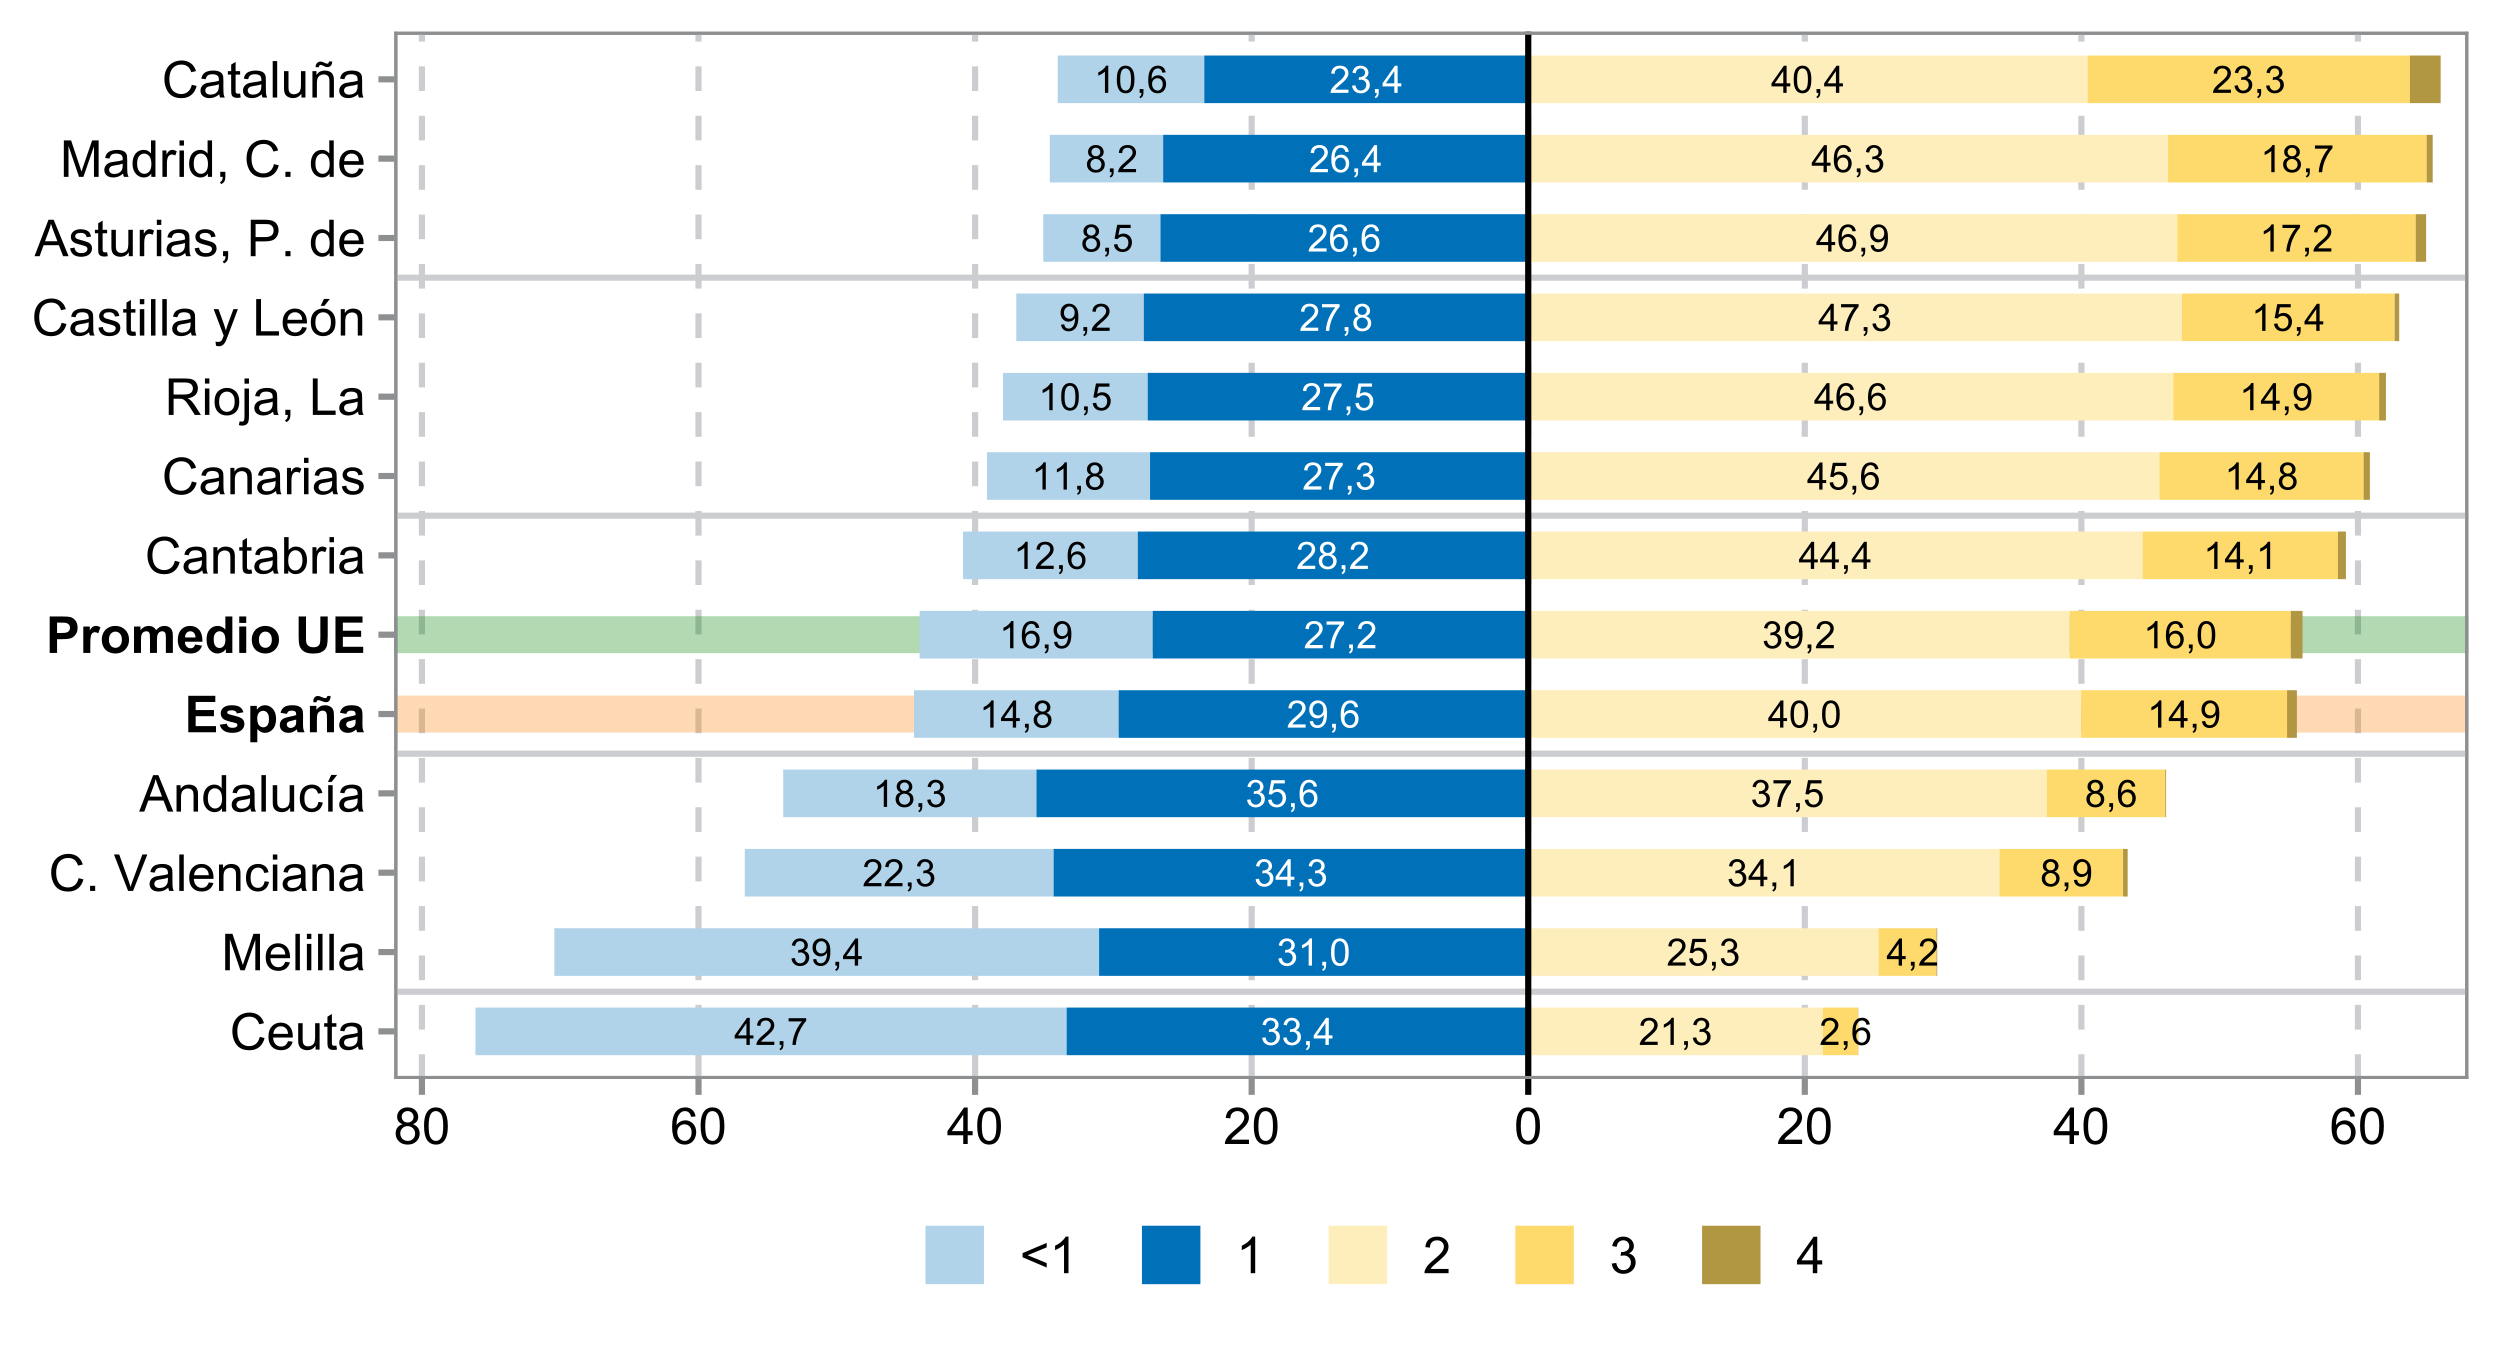 <?xml version="1.0" encoding="UTF-8"?>
<svg xmlns="http://www.w3.org/2000/svg" xmlns:xlink="http://www.w3.org/1999/xlink" width="432pt" height="234pt" viewBox="0 0 432 234" version="1.1">
<defs>
<g>
<symbol overflow="visible" id="glyph0-0">
<path style="stroke:none;" d="M 0.816 0 L 0.816 -4.09 L 4.09 -4.09 L 4.09 0 Z M 0.922 -0.102 L 3.988 -0.102 L 3.988 -3.988 L 0.922 -3.988 Z M 0.922 -0.102 "/>
</symbol>
<symbol overflow="visible" id="glyph0-1">
<path style="stroke:none;" d="M 2.117 0 L 2.117 -1.121 L 0.082 -1.121 L 0.082 -1.648 L 2.223 -4.684 L 2.691 -4.684 L 2.691 -1.648 L 3.324 -1.648 L 3.324 -1.121 L 2.691 -1.121 L 2.691 0 Z M 2.117 -1.648 L 2.117 -3.762 L 0.648 -1.648 Z M 2.117 -1.648 "/>
</symbol>
<symbol overflow="visible" id="glyph0-2">
<path style="stroke:none;" d="M 3.293 -0.555 L 3.293 0 L 0.199 0 C 0.191 -0.137 0.211 -0.27 0.266 -0.398 C 0.34 -0.609 0.465 -0.816 0.641 -1.02 C 0.812 -1.223 1.066 -1.457 1.395 -1.73 C 1.902 -2.145 2.246 -2.477 2.426 -2.723 C 2.605 -2.965 2.695 -3.195 2.695 -3.414 C 2.695 -3.641 2.613 -3.832 2.449 -3.992 C 2.285 -4.145 2.074 -4.223 1.816 -4.227 C 1.535 -4.223 1.312 -4.141 1.148 -3.977 C 0.984 -3.809 0.898 -3.578 0.898 -3.289 L 0.309 -3.348 C 0.344 -3.785 0.496 -4.121 0.762 -4.355 C 1.027 -4.582 1.383 -4.699 1.828 -4.703 C 2.277 -4.699 2.633 -4.574 2.895 -4.328 C 3.156 -4.078 3.285 -3.77 3.289 -3.402 C 3.285 -3.211 3.246 -3.027 3.172 -2.848 C 3.094 -2.668 2.969 -2.477 2.789 -2.277 C 2.609 -2.074 2.312 -1.801 1.906 -1.453 C 1.555 -1.164 1.332 -0.965 1.238 -0.863 C 1.137 -0.758 1.059 -0.656 0.996 -0.555 Z M 3.293 -0.555 "/>
</symbol>
<symbol overflow="visible" id="glyph0-3">
<path style="stroke:none;" d="M 0.582 0 L 0.582 -0.656 L 1.238 -0.656 L 1.238 0 C 1.234 0.238 1.191 0.43 1.109 0.582 C 1.02 0.727 0.887 0.844 0.703 0.926 L 0.543 0.68 C 0.664 0.625 0.754 0.547 0.812 0.445 C 0.867 0.34 0.898 0.191 0.906 0 Z M 0.582 0 "/>
</symbol>
<symbol overflow="visible" id="glyph0-4">
<path style="stroke:none;" d="M 0.309 -4.07 L 0.309 -4.625 L 3.344 -4.625 L 3.344 -4.176 C 3.043 -3.855 2.746 -3.434 2.453 -2.91 C 2.16 -2.383 1.934 -1.844 1.777 -1.289 C 1.66 -0.895 1.586 -0.465 1.555 0 L 0.965 0 C 0.969 -0.367 1.039 -0.812 1.18 -1.336 C 1.316 -1.855 1.516 -2.355 1.777 -2.844 C 2.035 -3.328 2.312 -3.738 2.605 -4.07 Z M 0.309 -4.07 "/>
</symbol>
<symbol overflow="visible" id="glyph0-5">
<path style="stroke:none;" d="M 0.273 -1.238 L 0.852 -1.312 C 0.914 -0.984 1.027 -0.75 1.188 -0.609 C 1.344 -0.465 1.535 -0.391 1.766 -0.395 C 2.031 -0.391 2.262 -0.484 2.449 -0.676 C 2.637 -0.859 2.73 -1.094 2.73 -1.371 C 2.73 -1.633 2.645 -1.848 2.473 -2.023 C 2.301 -2.191 2.082 -2.277 1.816 -2.281 C 1.707 -2.277 1.57 -2.258 1.41 -2.219 L 1.473 -2.723 C 1.508 -2.715 1.539 -2.711 1.566 -2.715 C 1.809 -2.711 2.031 -2.777 2.227 -2.906 C 2.422 -3.031 2.52 -3.227 2.52 -3.5 C 2.52 -3.707 2.445 -3.883 2.305 -4.023 C 2.16 -4.16 1.977 -4.23 1.754 -4.23 C 1.527 -4.23 1.344 -4.16 1.195 -4.02 C 1.047 -3.879 0.949 -3.668 0.906 -3.387 L 0.332 -3.488 C 0.398 -3.871 0.559 -4.172 0.809 -4.383 C 1.059 -4.594 1.367 -4.699 1.742 -4.703 C 1.992 -4.699 2.227 -4.645 2.445 -4.539 C 2.656 -4.426 2.824 -4.277 2.941 -4.09 C 3.055 -3.898 3.109 -3.695 3.113 -3.484 C 3.109 -3.281 3.055 -3.098 2.949 -2.934 C 2.836 -2.766 2.676 -2.633 2.469 -2.539 C 2.742 -2.469 2.957 -2.336 3.113 -2.137 C 3.262 -1.934 3.34 -1.684 3.344 -1.383 C 3.34 -0.973 3.191 -0.625 2.895 -0.344 C 2.598 -0.059 2.219 0.082 1.766 0.082 C 1.352 0.082 1.012 -0.039 0.738 -0.285 C 0.465 -0.527 0.309 -0.844 0.273 -1.238 Z M 0.273 -1.238 "/>
</symbol>
<symbol overflow="visible" id="glyph0-6">
<path style="stroke:none;" d="M 0.359 -1.082 L 0.91 -1.133 C 0.953 -0.871 1.043 -0.684 1.18 -0.57 C 1.309 -0.449 1.48 -0.391 1.688 -0.395 C 1.863 -0.391 2.016 -0.434 2.152 -0.516 C 2.281 -0.594 2.391 -0.699 2.48 -0.84 C 2.562 -0.973 2.637 -1.156 2.695 -1.387 C 2.75 -1.613 2.777 -1.848 2.781 -2.09 C 2.777 -2.113 2.777 -2.152 2.777 -2.203 C 2.66 -2.02 2.5 -1.871 2.305 -1.758 C 2.102 -1.645 1.887 -1.586 1.66 -1.59 C 1.27 -1.586 0.941 -1.727 0.676 -2.012 C 0.402 -2.289 0.27 -2.66 0.273 -3.121 C 0.27 -3.594 0.41 -3.977 0.691 -4.27 C 0.973 -4.555 1.324 -4.699 1.746 -4.703 C 2.051 -4.699 2.328 -4.617 2.578 -4.457 C 2.828 -4.289 3.02 -4.055 3.152 -3.754 C 3.285 -3.449 3.352 -3.012 3.352 -2.438 C 3.352 -1.836 3.285 -1.359 3.156 -1.008 C 3.023 -0.652 2.828 -0.383 2.574 -0.199 C 2.316 -0.016 2.02 0.074 1.676 0.078 C 1.309 0.074 1.008 -0.023 0.777 -0.227 C 0.543 -0.426 0.402 -0.711 0.359 -1.082 Z M 2.711 -3.152 C 2.707 -3.48 2.621 -3.738 2.449 -3.934 C 2.273 -4.125 2.062 -4.223 1.816 -4.227 C 1.559 -4.223 1.332 -4.121 1.145 -3.914 C 0.953 -3.703 0.859 -3.43 0.863 -3.102 C 0.859 -2.801 0.949 -2.559 1.133 -2.375 C 1.309 -2.188 1.531 -2.098 1.801 -2.098 C 2.062 -2.098 2.281 -2.188 2.453 -2.375 C 2.621 -2.559 2.707 -2.82 2.711 -3.152 Z M 2.711 -3.152 "/>
</symbol>
<symbol overflow="visible" id="glyph0-7">
<path style="stroke:none;" d="M 2.438 0 L 1.863 0 L 1.863 -3.664 C 1.723 -3.531 1.539 -3.402 1.316 -3.27 C 1.09 -3.137 0.887 -3.035 0.711 -2.973 L 0.711 -3.527 C 1.031 -3.676 1.312 -3.855 1.555 -4.074 C 1.793 -4.285 1.965 -4.496 2.066 -4.703 L 2.438 -4.703 Z M 2.438 0 "/>
</symbol>
<symbol overflow="visible" id="glyph0-8">
<path style="stroke:none;" d="M 1.156 -2.539 C 0.914 -2.625 0.738 -2.75 0.625 -2.914 C 0.508 -3.07 0.449 -3.266 0.453 -3.496 C 0.449 -3.836 0.574 -4.121 0.82 -4.355 C 1.062 -4.582 1.387 -4.699 1.801 -4.703 C 2.207 -4.699 2.535 -4.582 2.785 -4.348 C 3.031 -4.109 3.156 -3.82 3.16 -3.48 C 3.156 -3.262 3.102 -3.07 2.988 -2.91 C 2.871 -2.75 2.695 -2.625 2.469 -2.539 C 2.754 -2.441 2.973 -2.293 3.125 -2.086 C 3.273 -1.875 3.352 -1.625 3.352 -1.34 C 3.352 -0.938 3.207 -0.602 2.926 -0.328 C 2.641 -0.059 2.27 0.074 1.809 0.078 C 1.344 0.074 0.969 -0.059 0.688 -0.332 C 0.402 -0.602 0.262 -0.941 0.266 -1.355 C 0.262 -1.656 0.34 -1.914 0.496 -2.121 C 0.648 -2.324 0.867 -2.461 1.156 -2.539 Z M 1.043 -3.516 C 1.043 -3.293 1.113 -3.109 1.254 -2.973 C 1.395 -2.828 1.578 -2.758 1.812 -2.762 C 2.031 -2.758 2.215 -2.828 2.355 -2.969 C 2.496 -3.105 2.566 -3.277 2.57 -3.484 C 2.566 -3.691 2.492 -3.867 2.352 -4.016 C 2.203 -4.156 2.023 -4.23 1.805 -4.23 C 1.586 -4.23 1.402 -4.16 1.258 -4.02 C 1.113 -3.879 1.043 -3.711 1.043 -3.516 Z M 0.855 -1.352 C 0.855 -1.184 0.895 -1.023 0.973 -0.875 C 1.051 -0.719 1.164 -0.602 1.32 -0.52 C 1.469 -0.434 1.637 -0.391 1.816 -0.395 C 2.09 -0.391 2.316 -0.48 2.496 -0.656 C 2.676 -0.832 2.766 -1.055 2.766 -1.332 C 2.766 -1.605 2.672 -1.836 2.488 -2.02 C 2.301 -2.199 2.07 -2.289 1.797 -2.293 C 1.523 -2.289 1.297 -2.199 1.121 -2.023 C 0.941 -1.84 0.855 -1.617 0.855 -1.352 Z M 0.855 -1.352 "/>
</symbol>
<symbol overflow="visible" id="glyph0-9">
<path style="stroke:none;" d="M 3.258 -3.539 L 2.684 -3.492 C 2.633 -3.719 2.559 -3.883 2.469 -3.984 C 2.309 -4.148 2.117 -4.23 1.891 -4.23 C 1.707 -4.23 1.547 -4.18 1.41 -4.078 C 1.227 -3.945 1.082 -3.75 0.98 -3.496 C 0.871 -3.242 0.816 -2.883 0.816 -2.414 C 0.953 -2.625 1.125 -2.781 1.324 -2.883 C 1.523 -2.984 1.734 -3.035 1.957 -3.039 C 2.34 -3.035 2.664 -2.895 2.934 -2.613 C 3.203 -2.332 3.34 -1.965 3.34 -1.52 C 3.34 -1.223 3.273 -0.949 3.148 -0.699 C 3.016 -0.445 2.844 -0.254 2.625 -0.121 C 2.402 0.012 2.148 0.074 1.871 0.078 C 1.387 0.074 0.996 -0.098 0.699 -0.449 C 0.395 -0.797 0.246 -1.379 0.246 -2.191 C 0.246 -3.098 0.41 -3.754 0.746 -4.168 C 1.035 -4.52 1.43 -4.699 1.926 -4.703 C 2.293 -4.699 2.594 -4.594 2.832 -4.391 C 3.066 -4.18 3.211 -3.898 3.258 -3.539 Z M 0.906 -1.52 C 0.902 -1.316 0.945 -1.125 1.031 -0.945 C 1.117 -0.762 1.234 -0.625 1.387 -0.535 C 1.535 -0.438 1.695 -0.391 1.863 -0.395 C 2.105 -0.391 2.312 -0.488 2.488 -0.688 C 2.66 -0.879 2.746 -1.145 2.75 -1.484 C 2.746 -1.805 2.66 -2.062 2.492 -2.25 C 2.316 -2.438 2.102 -2.531 1.84 -2.531 C 1.578 -2.531 1.355 -2.438 1.176 -2.25 C 0.992 -2.062 0.902 -1.816 0.906 -1.52 Z M 0.906 -1.52 "/>
</symbol>
<symbol overflow="visible" id="glyph0-10">
<path style="stroke:none;" d="M 0.273 -2.309 C 0.27 -2.863 0.324 -3.309 0.441 -3.645 C 0.551 -3.98 0.723 -4.238 0.949 -4.426 C 1.176 -4.605 1.457 -4.699 1.801 -4.703 C 2.047 -4.699 2.27 -4.648 2.461 -4.551 C 2.648 -4.445 2.805 -4.301 2.93 -4.113 C 3.055 -3.922 3.152 -3.688 3.223 -3.418 C 3.293 -3.141 3.328 -2.773 3.328 -2.309 C 3.328 -1.758 3.27 -1.312 3.156 -0.977 C 3.043 -0.637 2.875 -0.375 2.648 -0.195 C 2.422 -0.012 2.137 0.074 1.801 0.078 C 1.344 0.074 0.988 -0.082 0.734 -0.406 C 0.422 -0.793 0.27 -1.43 0.273 -2.309 Z M 0.863 -2.309 C 0.859 -1.539 0.949 -1.027 1.133 -0.773 C 1.309 -0.52 1.531 -0.391 1.801 -0.395 C 2.059 -0.391 2.281 -0.52 2.465 -0.777 C 2.641 -1.031 2.73 -1.543 2.734 -2.309 C 2.73 -3.082 2.641 -3.594 2.465 -3.848 C 2.281 -4.098 2.059 -4.223 1.793 -4.227 C 1.527 -4.223 1.316 -4.113 1.16 -3.891 C 0.961 -3.605 0.859 -3.078 0.863 -2.309 Z M 0.863 -2.309 "/>
</symbol>
<symbol overflow="visible" id="glyph0-11">
<path style="stroke:none;" d="M 0.273 -1.227 L 0.875 -1.277 C 0.914 -0.98 1.02 -0.758 1.184 -0.613 C 1.348 -0.465 1.543 -0.391 1.777 -0.395 C 2.051 -0.391 2.285 -0.496 2.477 -0.707 C 2.668 -0.914 2.766 -1.191 2.766 -1.535 C 2.766 -1.863 2.672 -2.121 2.488 -2.312 C 2.305 -2.5 2.062 -2.594 1.766 -2.598 C 1.578 -2.594 1.414 -2.551 1.266 -2.469 C 1.117 -2.383 1 -2.277 0.914 -2.145 L 0.375 -2.215 L 0.828 -4.621 L 3.156 -4.621 L 3.156 -4.07 L 1.289 -4.07 L 1.035 -2.812 C 1.312 -3.008 1.609 -3.105 1.922 -3.105 C 2.328 -3.105 2.672 -2.961 2.957 -2.68 C 3.234 -2.395 3.375 -2.031 3.379 -1.59 C 3.375 -1.16 3.25 -0.793 3.008 -0.488 C 2.703 -0.109 2.293 0.074 1.777 0.078 C 1.348 0.074 1 -0.039 0.73 -0.277 C 0.461 -0.512 0.309 -0.828 0.273 -1.227 Z M 0.273 -1.227 "/>
</symbol>
<symbol overflow="visible" id="glyph0-12">
<path style="stroke:none;" d=""/>
</symbol>
<symbol overflow="visible" id="glyph1-0">
<path style="stroke:none;" d="M 1.102 0 L 1.102 -5.5 L 5.5 -5.5 L 5.5 0 Z M 1.238 -0.137 L 5.363 -0.137 L 5.363 -5.363 L 1.238 -5.363 Z M 1.238 -0.137 "/>
</symbol>
<symbol overflow="visible" id="glyph1-1">
<path style="stroke:none;" d="M 5.172 -2.207 L 6.008 -2 C 5.828 -1.312 5.516 -0.789 5.062 -0.43 C 4.609 -0.07 4.055 0.105 3.398 0.109 C 2.719 0.105 2.164 -0.031 1.742 -0.305 C 1.312 -0.582 0.988 -0.98 0.77 -1.508 C 0.543 -2.027 0.434 -2.59 0.438 -3.195 C 0.434 -3.848 0.559 -4.422 0.812 -4.91 C 1.062 -5.398 1.418 -5.77 1.883 -6.023 C 2.344 -6.277 2.855 -6.402 3.41 -6.406 C 4.039 -6.402 4.566 -6.242 5 -5.926 C 5.426 -5.602 5.727 -5.152 5.898 -4.57 L 5.078 -4.379 C 4.93 -4.832 4.719 -5.168 4.441 -5.379 C 4.164 -5.59 3.812 -5.695 3.395 -5.695 C 2.906 -5.695 2.504 -5.578 2.18 -5.344 C 1.852 -5.109 1.621 -4.797 1.492 -4.41 C 1.359 -4.016 1.293 -3.613 1.297 -3.203 C 1.293 -2.664 1.371 -2.195 1.531 -1.797 C 1.684 -1.395 1.926 -1.098 2.258 -0.902 C 2.586 -0.703 2.945 -0.602 3.332 -0.605 C 3.797 -0.602 4.191 -0.738 4.516 -1.008 C 4.836 -1.277 5.055 -1.676 5.172 -2.207 Z M 5.172 -2.207 "/>
</symbol>
<symbol overflow="visible" id="glyph1-2">
<path style="stroke:none;" d="M 3.703 -1.469 L 4.504 -1.371 C 4.375 -0.902 4.141 -0.539 3.801 -0.285 C 3.461 -0.027 3.027 0.098 2.496 0.102 C 1.828 0.098 1.297 -0.102 0.906 -0.512 C 0.512 -0.918 0.316 -1.496 0.32 -2.242 C 0.316 -3.008 0.516 -3.605 0.914 -4.031 C 1.309 -4.453 1.82 -4.664 2.453 -4.668 C 3.059 -4.664 3.555 -4.457 3.945 -4.043 C 4.328 -3.629 4.523 -3.043 4.527 -2.289 C 4.523 -2.242 4.523 -2.176 4.523 -2.086 L 1.121 -2.086 C 1.145 -1.582 1.289 -1.195 1.547 -0.93 C 1.801 -0.66 2.117 -0.527 2.5 -0.531 C 2.781 -0.527 3.023 -0.602 3.227 -0.754 C 3.426 -0.902 3.586 -1.141 3.703 -1.469 Z M 1.164 -2.719 L 3.711 -2.719 C 3.672 -3.102 3.578 -3.387 3.422 -3.582 C 3.172 -3.879 2.852 -4.031 2.461 -4.031 C 2.105 -4.031 1.805 -3.91 1.566 -3.672 C 1.32 -3.434 1.188 -3.117 1.164 -2.719 Z M 1.164 -2.719 "/>
</symbol>
<symbol overflow="visible" id="glyph1-3">
<path style="stroke:none;" d="M 3.57 0 L 3.57 -0.672 C 3.211 -0.156 2.73 0.098 2.121 0.102 C 1.852 0.098 1.598 0.051 1.367 -0.051 C 1.133 -0.152 0.961 -0.281 0.848 -0.441 C 0.734 -0.594 0.656 -0.785 0.609 -1.016 C 0.578 -1.164 0.562 -1.406 0.562 -1.734 L 0.562 -4.562 L 1.336 -4.562 L 1.336 -2.031 C 1.336 -1.625 1.352 -1.352 1.383 -1.215 C 1.43 -1.008 1.531 -0.848 1.691 -0.734 C 1.848 -0.617 2.043 -0.562 2.277 -0.562 C 2.508 -0.562 2.727 -0.621 2.93 -0.738 C 3.133 -0.855 3.273 -1.016 3.359 -1.227 C 3.441 -1.43 3.484 -1.727 3.488 -2.117 L 3.488 -4.562 L 4.262 -4.562 L 4.262 0 Z M 3.57 0 "/>
</symbol>
<symbol overflow="visible" id="glyph1-4">
<path style="stroke:none;" d="M 2.27 -0.691 L 2.379 -0.008 C 2.16 0.039 1.965 0.059 1.797 0.059 C 1.512 0.059 1.293 0.016 1.141 -0.074 C 0.984 -0.16 0.875 -0.277 0.816 -0.422 C 0.75 -0.566 0.719 -0.871 0.723 -1.336 L 0.723 -3.961 L 0.156 -3.961 L 0.156 -4.562 L 0.723 -4.562 L 0.723 -5.695 L 1.492 -6.156 L 1.492 -4.562 L 2.27 -4.562 L 2.27 -3.961 L 1.492 -3.961 L 1.492 -1.293 C 1.488 -1.07 1.5 -0.93 1.531 -0.867 C 1.555 -0.805 1.602 -0.754 1.664 -0.715 C 1.727 -0.676 1.812 -0.656 1.93 -0.66 C 2.012 -0.656 2.125 -0.668 2.27 -0.691 Z M 2.27 -0.691 "/>
</symbol>
<symbol overflow="visible" id="glyph1-5">
<path style="stroke:none;" d="M 3.559 -0.562 C 3.27 -0.32 2.996 -0.148 2.73 -0.047 C 2.465 0.051 2.18 0.098 1.879 0.102 C 1.375 0.098 0.988 -0.02 0.719 -0.266 C 0.449 -0.508 0.316 -0.82 0.316 -1.203 C 0.316 -1.422 0.367 -1.629 0.469 -1.816 C 0.57 -2 0.703 -2.148 0.871 -2.262 C 1.031 -2.371 1.215 -2.453 1.426 -2.516 C 1.574 -2.551 1.805 -2.59 2.113 -2.629 C 2.734 -2.703 3.195 -2.793 3.492 -2.895 C 3.492 -3 3.492 -3.066 3.496 -3.098 C 3.492 -3.41 3.418 -3.633 3.277 -3.766 C 3.074 -3.938 2.781 -4.023 2.398 -4.027 C 2.031 -4.023 1.762 -3.961 1.59 -3.836 C 1.414 -3.707 1.289 -3.48 1.207 -3.16 L 0.453 -3.262 C 0.516 -3.582 0.629 -3.844 0.789 -4.043 C 0.945 -4.242 1.172 -4.395 1.473 -4.504 C 1.77 -4.609 2.117 -4.664 2.508 -4.668 C 2.898 -4.664 3.215 -4.617 3.457 -4.527 C 3.699 -4.434 3.879 -4.32 3.996 -4.184 C 4.109 -4.043 4.188 -3.867 4.238 -3.656 C 4.258 -3.523 4.27 -3.285 4.273 -2.945 L 4.273 -1.914 C 4.27 -1.191 4.289 -0.734 4.324 -0.547 C 4.355 -0.352 4.418 -0.172 4.52 0 L 3.711 0 C 3.629 -0.16 3.578 -0.348 3.559 -0.562 Z M 3.492 -2.289 C 3.211 -2.172 2.789 -2.074 2.23 -2 C 1.91 -1.949 1.684 -1.898 1.555 -1.844 C 1.422 -1.785 1.32 -1.699 1.25 -1.59 C 1.176 -1.477 1.141 -1.355 1.145 -1.227 C 1.141 -1.016 1.219 -0.844 1.379 -0.707 C 1.531 -0.57 1.762 -0.504 2.062 -0.504 C 2.359 -0.504 2.621 -0.566 2.855 -0.699 C 3.086 -0.824 3.258 -1.004 3.367 -1.234 C 3.449 -1.406 3.492 -1.664 3.492 -2.008 Z M 3.492 -2.289 "/>
</symbol>
<symbol overflow="visible" id="glyph1-6">
<path style="stroke:none;" d="M 0.652 0 L 0.652 -6.301 L 1.906 -6.301 L 3.398 -1.84 C 3.535 -1.422 3.633 -1.109 3.699 -0.906 C 3.77 -1.133 3.883 -1.469 4.035 -1.918 L 5.543 -6.301 L 6.664 -6.301 L 6.664 0 L 5.859 0 L 5.859 -5.273 L 4.031 0 L 3.277 0 L 1.457 -5.363 L 1.457 0 Z M 0.652 0 "/>
</symbol>
<symbol overflow="visible" id="glyph1-7">
<path style="stroke:none;" d="M 0.562 0 L 0.562 -6.301 L 1.336 -6.301 L 1.336 0 Z M 0.562 0 "/>
</symbol>
<symbol overflow="visible" id="glyph1-8">
<path style="stroke:none;" d="M 0.586 -5.41 L 0.586 -6.301 L 1.359 -6.301 L 1.359 -5.41 Z M 0.586 0 L 0.586 -4.562 L 1.359 -4.562 L 1.359 0 Z M 0.586 0 "/>
</symbol>
<symbol overflow="visible" id="glyph1-9">
<path style="stroke:none;" d="M 0.801 0 L 0.801 -0.883 L 1.68 -0.883 L 1.68 0 Z M 0.801 0 "/>
</symbol>
<symbol overflow="visible" id="glyph1-10">
<path style="stroke:none;" d=""/>
</symbol>
<symbol overflow="visible" id="glyph1-11">
<path style="stroke:none;" d="M 2.48 0 L 0.039 -6.301 L 0.941 -6.301 L 2.578 -1.723 C 2.711 -1.355 2.82 -1.012 2.91 -0.691 C 3.004 -1.035 3.117 -1.379 3.25 -1.723 L 4.949 -6.301 L 5.801 -6.301 L 3.336 0 Z M 2.48 0 "/>
</symbol>
<symbol overflow="visible" id="glyph1-12">
<path style="stroke:none;" d="M 0.578 0 L 0.578 -4.562 L 1.277 -4.562 L 1.277 -3.914 C 1.609 -4.414 2.09 -4.664 2.727 -4.668 C 3 -4.664 3.254 -4.613 3.484 -4.52 C 3.715 -4.418 3.887 -4.289 4.004 -4.129 C 4.113 -3.969 4.195 -3.777 4.246 -3.559 C 4.273 -3.41 4.289 -3.16 4.289 -2.805 L 4.289 0 L 3.516 0 L 3.516 -2.777 C 3.516 -3.09 3.484 -3.324 3.426 -3.484 C 3.363 -3.637 3.258 -3.762 3.105 -3.855 C 2.949 -3.949 2.77 -3.996 2.566 -3.996 C 2.234 -3.996 1.949 -3.891 1.711 -3.68 C 1.469 -3.469 1.348 -3.07 1.352 -2.492 L 1.352 0 Z M 0.578 0 "/>
</symbol>
<symbol overflow="visible" id="glyph1-13">
<path style="stroke:none;" d="M 3.559 -1.672 L 4.32 -1.574 C 4.234 -1.047 4.023 -0.637 3.68 -0.34 C 3.336 -0.047 2.914 0.098 2.418 0.102 C 1.793 0.098 1.293 -0.102 0.914 -0.508 C 0.531 -0.914 0.34 -1.5 0.344 -2.266 C 0.34 -2.754 0.422 -3.184 0.586 -3.559 C 0.75 -3.926 0.996 -4.203 1.332 -4.391 C 1.664 -4.57 2.027 -4.664 2.422 -4.668 C 2.914 -4.664 3.32 -4.539 3.641 -4.289 C 3.953 -4.039 4.156 -3.684 4.246 -3.223 L 3.492 -3.105 C 3.422 -3.41 3.293 -3.641 3.113 -3.797 C 2.926 -3.953 2.707 -4.031 2.453 -4.031 C 2.062 -4.031 1.746 -3.891 1.504 -3.609 C 1.258 -3.328 1.137 -2.887 1.141 -2.285 C 1.137 -1.672 1.254 -1.227 1.492 -0.949 C 1.723 -0.668 2.027 -0.527 2.41 -0.531 C 2.711 -0.527 2.965 -0.621 3.172 -0.809 C 3.371 -0.996 3.5 -1.281 3.559 -1.672 Z M 3.559 -1.672 "/>
</symbol>
<symbol overflow="visible" id="glyph1-14">
<path style="stroke:none;" d="M -0.012 0 L 2.406 -6.301 L 3.305 -6.301 L 5.883 0 L 4.934 0 L 4.199 -1.906 L 1.562 -1.906 L 0.871 0 Z M 1.805 -2.586 L 3.941 -2.586 L 3.281 -4.332 C 3.078 -4.855 2.93 -5.293 2.836 -5.637 C 2.754 -5.23 2.641 -4.828 2.496 -4.434 Z M 1.805 -2.586 "/>
</symbol>
<symbol overflow="visible" id="glyph1-15">
<path style="stroke:none;" d="M 3.539 0 L 3.539 -0.574 C 3.25 -0.125 2.824 0.098 2.266 0.102 C 1.898 0.098 1.562 0 1.262 -0.199 C 0.953 -0.398 0.719 -0.676 0.551 -1.039 C 0.383 -1.395 0.297 -1.809 0.301 -2.277 C 0.297 -2.73 0.375 -3.145 0.527 -3.516 C 0.68 -3.887 0.906 -4.172 1.211 -4.371 C 1.512 -4.566 1.852 -4.664 2.23 -4.668 C 2.5 -4.664 2.746 -4.605 2.965 -4.492 C 3.18 -4.375 3.352 -4.223 3.488 -4.039 L 3.488 -6.301 L 4.258 -6.301 L 4.258 0 Z M 1.094 -2.277 C 1.09 -1.691 1.215 -1.254 1.465 -0.965 C 1.711 -0.672 2 -0.527 2.336 -0.531 C 2.672 -0.527 2.961 -0.664 3.199 -0.945 C 3.434 -1.219 3.551 -1.641 3.555 -2.211 C 3.551 -2.832 3.43 -3.293 3.191 -3.586 C 2.949 -3.879 2.652 -4.023 2.305 -4.027 C 1.957 -4.023 1.672 -3.883 1.441 -3.605 C 1.207 -3.32 1.09 -2.879 1.094 -2.277 Z M 1.094 -2.277 "/>
</symbol>
<symbol overflow="visible" id="glyph1-16">
<path style="stroke:none;" d="M 0.852 0 L 0.852 -4.562 L 1.625 -4.562 L 1.625 0 Z M 0.812 -5.129 L 1.383 -6.332 L 2.398 -6.332 L 1.453 -5.129 Z M 0.812 -5.129 "/>
</symbol>
<symbol overflow="visible" id="glyph1-17">
<path style="stroke:none;" d="M 1.293 0 L 0.574 0 L 0.574 -6.301 L 1.348 -6.301 L 1.348 -4.051 C 1.676 -4.457 2.094 -4.664 2.602 -4.668 C 2.879 -4.664 3.141 -4.605 3.395 -4.496 C 3.645 -4.379 3.852 -4.223 4.016 -4.02 C 4.172 -3.812 4.301 -3.562 4.395 -3.277 C 4.484 -2.984 4.527 -2.676 4.531 -2.352 C 4.527 -1.562 4.336 -0.957 3.953 -0.535 C 3.566 -0.109 3.102 0.098 2.562 0.102 C 2.02 0.098 1.598 -0.121 1.293 -0.57 Z M 1.285 -2.316 C 1.281 -1.766 1.355 -1.371 1.508 -1.129 C 1.75 -0.727 2.082 -0.527 2.496 -0.531 C 2.832 -0.527 3.121 -0.676 3.371 -0.973 C 3.613 -1.266 3.738 -1.703 3.742 -2.285 C 3.738 -2.879 3.621 -3.316 3.387 -3.605 C 3.152 -3.887 2.867 -4.031 2.531 -4.031 C 2.191 -4.031 1.898 -3.883 1.652 -3.59 C 1.406 -3.293 1.281 -2.867 1.285 -2.316 Z M 1.285 -2.316 "/>
</symbol>
<symbol overflow="visible" id="glyph1-18">
<path style="stroke:none;" d="M 0.57 0 L 0.57 -4.562 L 1.266 -4.562 L 1.266 -3.871 C 1.445 -4.191 1.609 -4.406 1.758 -4.512 C 1.906 -4.613 2.07 -4.664 2.258 -4.668 C 2.516 -4.664 2.781 -4.582 3.051 -4.418 L 2.785 -3.699 C 2.59 -3.809 2.402 -3.867 2.219 -3.867 C 2.047 -3.867 1.895 -3.816 1.762 -3.715 C 1.625 -3.613 1.527 -3.473 1.473 -3.293 C 1.383 -3.016 1.34 -2.715 1.344 -2.391 L 1.344 0 Z M 0.57 0 "/>
</symbol>
<symbol overflow="visible" id="glyph1-19">
<path style="stroke:none;" d="M 0.27 -1.363 L 1.035 -1.484 C 1.078 -1.172 1.199 -0.938 1.395 -0.777 C 1.59 -0.609 1.863 -0.527 2.219 -0.531 C 2.57 -0.527 2.832 -0.602 3.008 -0.75 C 3.176 -0.895 3.262 -1.062 3.266 -1.258 C 3.262 -1.43 3.188 -1.566 3.039 -1.672 C 2.93 -1.734 2.664 -1.824 2.246 -1.934 C 1.676 -2.074 1.285 -2.195 1.066 -2.305 C 0.848 -2.406 0.68 -2.551 0.566 -2.738 C 0.453 -2.918 0.398 -3.125 0.398 -3.352 C 0.398 -3.555 0.445 -3.742 0.539 -3.914 C 0.633 -4.086 0.758 -4.23 0.918 -4.348 C 1.039 -4.434 1.203 -4.508 1.41 -4.574 C 1.617 -4.633 1.84 -4.664 2.078 -4.668 C 2.434 -4.664 2.75 -4.613 3.023 -4.512 C 3.293 -4.406 3.492 -4.266 3.621 -4.09 C 3.75 -3.914 3.84 -3.68 3.891 -3.387 L 3.133 -3.281 C 3.098 -3.516 2.996 -3.699 2.832 -3.832 C 2.664 -3.965 2.434 -4.031 2.137 -4.031 C 1.777 -4.031 1.523 -3.973 1.375 -3.855 C 1.223 -3.738 1.148 -3.598 1.148 -3.441 C 1.148 -3.34 1.18 -3.25 1.242 -3.172 C 1.305 -3.086 1.402 -3.02 1.539 -2.965 C 1.613 -2.934 1.84 -2.867 2.223 -2.766 C 2.766 -2.617 3.148 -2.496 3.367 -2.406 C 3.582 -2.312 3.75 -2.176 3.875 -2 C 3.996 -1.82 4.059 -1.602 4.062 -1.34 C 4.059 -1.078 3.984 -0.836 3.836 -0.609 C 3.684 -0.383 3.465 -0.207 3.184 -0.082 C 2.895 0.039 2.574 0.098 2.223 0.102 C 1.625 0.098 1.172 -0.02 0.863 -0.266 C 0.551 -0.508 0.355 -0.875 0.27 -1.363 Z M 0.27 -1.363 "/>
</symbol>
<symbol overflow="visible" id="glyph1-20">
<path style="stroke:none;" d="M 0.691 0 L 0.691 -6.301 L 3.484 -6.301 C 4.043 -6.297 4.469 -6.242 4.766 -6.129 C 5.055 -6.016 5.289 -5.816 5.465 -5.531 C 5.637 -5.242 5.723 -4.926 5.727 -4.582 C 5.723 -4.133 5.578 -3.754 5.293 -3.449 C 5 -3.141 4.555 -2.945 3.953 -2.867 C 4.172 -2.758 4.34 -2.652 4.457 -2.551 C 4.695 -2.324 4.926 -2.047 5.148 -1.715 L 6.242 0 L 5.195 0 L 4.359 -1.312 C 4.117 -1.688 3.914 -1.977 3.758 -2.18 C 3.598 -2.379 3.457 -2.516 3.336 -2.598 C 3.207 -2.676 3.082 -2.734 2.957 -2.766 C 2.859 -2.785 2.703 -2.793 2.492 -2.797 L 1.527 -2.797 L 1.527 0 Z M 1.527 -3.52 L 3.316 -3.52 C 3.699 -3.516 3.996 -3.555 4.211 -3.637 C 4.422 -3.711 4.586 -3.836 4.699 -4.012 C 4.809 -4.184 4.863 -4.375 4.867 -4.582 C 4.863 -4.879 4.754 -5.121 4.543 -5.312 C 4.324 -5.504 3.984 -5.602 3.52 -5.602 L 1.527 -5.602 Z M 1.527 -3.52 "/>
</symbol>
<symbol overflow="visible" id="glyph1-21">
<path style="stroke:none;" d="M 0.293 -2.281 C 0.293 -3.125 0.527 -3.754 0.996 -4.16 C 1.387 -4.496 1.863 -4.664 2.434 -4.668 C 3.059 -4.664 3.57 -4.457 3.969 -4.051 C 4.363 -3.637 4.562 -3.07 4.566 -2.348 C 4.562 -1.758 4.477 -1.297 4.301 -0.961 C 4.125 -0.625 3.867 -0.363 3.535 -0.176 C 3.195 0.008 2.828 0.098 2.434 0.102 C 1.789 0.098 1.273 -0.102 0.883 -0.512 C 0.488 -0.918 0.293 -1.508 0.293 -2.281 Z M 1.086 -2.281 C 1.082 -1.695 1.211 -1.258 1.469 -0.969 C 1.723 -0.672 2.043 -0.527 2.434 -0.531 C 2.812 -0.527 3.133 -0.672 3.391 -0.969 C 3.645 -1.258 3.773 -1.707 3.773 -2.309 C 3.773 -2.871 3.645 -3.297 3.387 -3.59 C 3.129 -3.879 2.809 -4.023 2.434 -4.027 C 2.043 -4.023 1.723 -3.879 1.469 -3.594 C 1.211 -3.301 1.082 -2.863 1.086 -2.281 Z M 1.086 -2.281 "/>
</symbol>
<symbol overflow="visible" id="glyph1-22">
<path style="stroke:none;" d="M 0.574 -5.402 L 0.574 -6.301 L 1.348 -6.301 L 1.348 -5.402 Z M -0.402 1.77 L -0.258 1.113 C -0.102 1.152 0.02 1.172 0.109 1.172 C 0.262 1.172 0.379 1.117 0.457 1.016 C 0.535 0.906 0.574 0.645 0.574 0.23 L 0.574 -4.562 L 1.348 -4.562 L 1.348 0.25 C 1.348 0.809 1.273 1.199 1.129 1.422 C 0.941 1.707 0.633 1.852 0.203 1.852 C -0.008 1.852 -0.207 1.824 -0.402 1.77 Z M -0.402 1.77 "/>
</symbol>
<symbol overflow="visible" id="glyph1-23">
<path style="stroke:none;" d="M 0.781 0 L 0.781 -0.883 L 1.664 -0.883 L 1.664 0 C 1.664 0.32 1.605 0.578 1.492 0.781 C 1.375 0.977 1.191 1.133 0.945 1.246 L 0.73 0.914 C 0.891 0.844 1.012 0.738 1.09 0.598 C 1.168 0.457 1.211 0.258 1.219 0 Z M 0.781 0 "/>
</symbol>
<symbol overflow="visible" id="glyph1-24">
<path style="stroke:none;" d="M 0.645 0 L 0.645 -6.301 L 1.477 -6.301 L 1.477 -0.742 L 4.582 -0.742 L 4.582 0 Z M 0.645 0 "/>
</symbol>
<symbol overflow="visible" id="glyph1-25">
<path style="stroke:none;" d="M 0.547 1.758 L 0.461 1.031 C 0.629 1.078 0.777 1.102 0.902 1.102 C 1.074 1.102 1.211 1.07 1.312 1.016 C 1.414 0.953 1.5 0.875 1.57 0.773 C 1.617 0.695 1.695 0.504 1.805 0.199 C 1.82 0.152 1.844 0.086 1.875 0.008 L 0.141 -4.562 L 0.977 -4.562 L 1.926 -1.922 C 2.047 -1.586 2.156 -1.23 2.258 -0.863 C 2.344 -1.215 2.449 -1.562 2.574 -1.902 L 3.551 -4.562 L 4.324 -4.562 L 2.586 0.078 C 2.398 0.574 2.254 0.922 2.152 1.113 C 2.012 1.367 1.855 1.551 1.68 1.672 C 1.5 1.789 1.289 1.852 1.043 1.852 C 0.895 1.852 0.727 1.82 0.547 1.758 Z M 0.547 1.758 "/>
</symbol>
<symbol overflow="visible" id="glyph1-26">
<path style="stroke:none;" d="M 0.293 -2.281 C 0.293 -3.125 0.527 -3.754 0.996 -4.16 C 1.387 -4.496 1.863 -4.664 2.434 -4.668 C 3.059 -4.664 3.57 -4.457 3.969 -4.051 C 4.363 -3.637 4.562 -3.07 4.566 -2.348 C 4.562 -1.758 4.477 -1.297 4.301 -0.961 C 4.125 -0.625 3.867 -0.363 3.535 -0.176 C 3.195 0.008 2.828 0.098 2.434 0.102 C 1.789 0.098 1.273 -0.102 0.883 -0.512 C 0.488 -0.918 0.293 -1.508 0.293 -2.281 Z M 1.086 -2.281 C 1.082 -1.695 1.211 -1.258 1.469 -0.969 C 1.723 -0.672 2.043 -0.527 2.434 -0.531 C 2.812 -0.527 3.133 -0.672 3.391 -0.969 C 3.645 -1.258 3.773 -1.707 3.773 -2.309 C 3.773 -2.871 3.645 -3.297 3.387 -3.59 C 3.129 -3.879 2.809 -4.023 2.434 -4.027 C 2.043 -4.023 1.723 -3.879 1.469 -3.594 C 1.211 -3.301 1.082 -2.863 1.086 -2.281 Z M 2.004 -5.129 L 2.574 -6.332 L 3.59 -6.332 L 2.641 -5.129 Z M 2.004 -5.129 "/>
</symbol>
<symbol overflow="visible" id="glyph1-27">
<path style="stroke:none;" d="M 0.68 0 L 0.68 -6.301 L 3.055 -6.301 C 3.469 -6.297 3.789 -6.277 4.012 -6.238 C 4.32 -6.184 4.578 -6.086 4.789 -5.941 C 4.996 -5.797 5.168 -5.594 5.297 -5.336 C 5.422 -5.074 5.484 -4.789 5.488 -4.477 C 5.484 -3.941 5.312 -3.488 4.977 -3.117 C 4.633 -2.746 4.02 -2.559 3.129 -2.562 L 1.512 -2.562 L 1.512 0 Z M 1.512 -3.305 L 3.141 -3.305 C 3.68 -3.305 4.062 -3.402 4.289 -3.605 C 4.516 -3.801 4.629 -4.086 4.629 -4.453 C 4.629 -4.715 4.559 -4.938 4.426 -5.129 C 4.289 -5.312 4.117 -5.438 3.902 -5.5 C 3.762 -5.535 3.5 -5.555 3.125 -5.555 L 1.512 -5.555 Z M 1.512 -3.305 "/>
</symbol>
<symbol overflow="visible" id="glyph1-28">
<path style="stroke:none;" d="M 0.578 0 L 0.578 -4.562 L 1.277 -4.562 L 1.277 -3.914 C 1.609 -4.414 2.09 -4.664 2.727 -4.668 C 3 -4.664 3.254 -4.613 3.484 -4.52 C 3.715 -4.418 3.887 -4.289 4.004 -4.129 C 4.113 -3.969 4.195 -3.777 4.246 -3.559 C 4.273 -3.41 4.289 -3.16 4.289 -2.805 L 4.289 0 L 3.516 0 L 3.516 -2.777 C 3.516 -3.09 3.484 -3.324 3.426 -3.484 C 3.363 -3.637 3.258 -3.762 3.105 -3.855 C 2.949 -3.949 2.77 -3.996 2.566 -3.996 C 2.234 -3.996 1.949 -3.891 1.711 -3.68 C 1.469 -3.469 1.348 -3.07 1.352 -2.492 L 1.352 0 Z M 1.125 -5.238 C 1.121 -5.535 1.203 -5.773 1.371 -5.953 C 1.535 -6.129 1.742 -6.215 2 -6.219 C 2.172 -6.215 2.414 -6.137 2.723 -5.984 C 2.891 -5.895 3.027 -5.852 3.129 -5.855 C 3.219 -5.852 3.285 -5.879 3.336 -5.93 C 3.383 -5.98 3.418 -6.078 3.441 -6.23 L 4 -6.23 C 3.988 -5.902 3.906 -5.66 3.754 -5.496 C 3.594 -5.332 3.395 -5.25 3.16 -5.25 C 2.973 -5.25 2.734 -5.328 2.445 -5.492 C 2.25 -5.59 2.109 -5.641 2.023 -5.645 C 1.922 -5.641 1.844 -5.609 1.789 -5.543 C 1.719 -5.473 1.691 -5.371 1.699 -5.238 Z M 1.125 -5.238 "/>
</symbol>
<symbol overflow="visible" id="glyph1-29">
<path style="stroke:none;" d="M 1.555 -3.418 C 1.23 -3.531 0.992 -3.699 0.84 -3.918 C 0.684 -4.133 0.609 -4.395 0.609 -4.699 C 0.609 -5.156 0.773 -5.539 1.102 -5.855 C 1.43 -6.164 1.867 -6.32 2.418 -6.324 C 2.969 -6.32 3.41 -6.16 3.746 -5.844 C 4.078 -5.523 4.246 -5.137 4.25 -4.68 C 4.246 -4.387 4.172 -4.133 4.02 -3.918 C 3.863 -3.699 3.629 -3.531 3.32 -3.418 C 3.707 -3.285 4 -3.082 4.203 -2.805 C 4.402 -2.52 4.504 -2.184 4.508 -1.801 C 4.504 -1.258 4.312 -0.805 3.934 -0.441 C 3.551 -0.074 3.051 0.105 2.434 0.109 C 1.809 0.105 1.309 -0.074 0.926 -0.441 C 0.543 -0.809 0.352 -1.27 0.355 -1.82 C 0.352 -2.23 0.457 -2.574 0.668 -2.852 C 0.875 -3.125 1.168 -3.312 1.555 -3.418 Z M 1.402 -4.727 C 1.398 -4.426 1.496 -4.184 1.688 -3.996 C 1.879 -3.805 2.129 -3.707 2.438 -3.711 C 2.734 -3.707 2.977 -3.801 3.168 -3.992 C 3.355 -4.176 3.449 -4.406 3.453 -4.684 C 3.449 -4.965 3.352 -5.203 3.16 -5.398 C 2.961 -5.586 2.719 -5.684 2.43 -5.688 C 2.129 -5.684 1.883 -5.59 1.691 -5.402 C 1.496 -5.215 1.398 -4.988 1.402 -4.727 Z M 1.152 -1.816 C 1.148 -1.598 1.199 -1.383 1.309 -1.176 C 1.41 -0.969 1.566 -0.809 1.773 -0.695 C 1.98 -0.582 2.203 -0.527 2.441 -0.527 C 2.809 -0.527 3.113 -0.645 3.355 -0.883 C 3.594 -1.121 3.715 -1.426 3.719 -1.793 C 3.715 -2.164 3.59 -2.469 3.344 -2.715 C 3.094 -2.957 2.785 -3.082 2.414 -3.082 C 2.051 -3.082 1.75 -2.961 1.512 -2.719 C 1.27 -2.477 1.148 -2.176 1.152 -1.816 Z M 1.152 -1.816 "/>
</symbol>
<symbol overflow="visible" id="glyph1-30">
<path style="stroke:none;" d="M 0.367 -3.105 C 0.363 -3.848 0.438 -4.445 0.594 -4.902 C 0.742 -5.355 0.973 -5.707 1.277 -5.953 C 1.578 -6.199 1.957 -6.32 2.418 -6.324 C 2.754 -6.32 3.051 -6.254 3.309 -6.121 C 3.562 -5.984 3.773 -5.789 3.938 -5.531 C 4.102 -5.273 4.23 -4.961 4.328 -4.594 C 4.422 -4.227 4.469 -3.73 4.473 -3.105 C 4.469 -2.367 4.395 -1.77 4.242 -1.316 C 4.09 -0.859 3.863 -0.508 3.562 -0.262 C 3.258 -0.016 2.875 0.105 2.418 0.109 C 1.809 0.105 1.332 -0.109 0.988 -0.547 C 0.57 -1.066 0.363 -1.922 0.367 -3.105 Z M 1.16 -3.105 C 1.16 -2.07 1.281 -1.379 1.523 -1.039 C 1.766 -0.695 2.062 -0.527 2.418 -0.527 C 2.773 -0.527 3.074 -0.699 3.316 -1.043 C 3.559 -1.387 3.68 -2.074 3.68 -3.105 C 3.68 -4.145 3.559 -4.832 3.316 -5.172 C 3.074 -5.512 2.77 -5.684 2.41 -5.684 C 2.051 -5.684 1.77 -5.531 1.559 -5.234 C 1.293 -4.844 1.16 -4.137 1.16 -3.105 Z M 1.16 -3.105 "/>
</symbol>
<symbol overflow="visible" id="glyph1-31">
<path style="stroke:none;" d="M 4.379 -4.758 L 3.609 -4.695 C 3.539 -4.996 3.441 -5.219 3.316 -5.359 C 3.105 -5.574 2.848 -5.684 2.543 -5.688 C 2.297 -5.684 2.078 -5.617 1.895 -5.484 C 1.648 -5.305 1.457 -5.043 1.32 -4.703 C 1.176 -4.363 1.105 -3.879 1.102 -3.25 C 1.285 -3.531 1.512 -3.742 1.781 -3.879 C 2.051 -4.016 2.332 -4.082 2.629 -4.086 C 3.141 -4.082 3.578 -3.895 3.945 -3.516 C 4.305 -3.137 4.488 -2.645 4.492 -2.047 C 4.488 -1.648 4.402 -1.281 4.234 -0.941 C 4.062 -0.602 3.828 -0.34 3.531 -0.16 C 3.23 0.02 2.895 0.105 2.52 0.109 C 1.871 0.105 1.344 -0.129 0.941 -0.602 C 0.531 -1.074 0.328 -1.855 0.332 -2.949 C 0.328 -4.16 0.551 -5.047 1.004 -5.602 C 1.395 -6.082 1.926 -6.32 2.59 -6.324 C 3.086 -6.32 3.492 -6.184 3.809 -5.906 C 4.125 -5.629 4.312 -5.246 4.379 -4.758 Z M 1.219 -2.039 C 1.219 -1.773 1.273 -1.516 1.387 -1.273 C 1.5 -1.027 1.66 -0.844 1.863 -0.719 C 2.066 -0.59 2.277 -0.527 2.504 -0.527 C 2.828 -0.527 3.109 -0.656 3.348 -0.922 C 3.578 -1.184 3.695 -1.543 3.699 -2 C 3.695 -2.43 3.582 -2.773 3.352 -3.027 C 3.117 -3.273 2.824 -3.398 2.477 -3.402 C 2.121 -3.398 1.824 -3.273 1.582 -3.027 C 1.34 -2.773 1.219 -2.445 1.219 -2.039 Z M 1.219 -2.039 "/>
</symbol>
<symbol overflow="visible" id="glyph1-32">
<path style="stroke:none;" d="M 2.844 0 L 2.844 -1.508 L 0.113 -1.508 L 0.113 -2.219 L 2.988 -6.301 L 3.617 -6.301 L 3.617 -2.219 L 4.469 -2.219 L 4.469 -1.508 L 3.617 -1.508 L 3.617 0 Z M 2.844 -2.219 L 2.844 -5.059 L 0.871 -2.219 Z M 2.844 -2.219 "/>
</symbol>
<symbol overflow="visible" id="glyph1-33">
<path style="stroke:none;" d="M 4.43 -0.742 L 4.43 0 L 0.266 0 C 0.258 -0.188 0.289 -0.367 0.355 -0.539 C 0.461 -0.82 0.629 -1.098 0.863 -1.375 C 1.094 -1.648 1.434 -1.965 1.879 -2.328 C 2.562 -2.887 3.023 -3.332 3.266 -3.664 C 3.5 -3.988 3.621 -4.301 3.625 -4.594 C 3.621 -4.898 3.512 -5.156 3.297 -5.367 C 3.074 -5.578 2.789 -5.684 2.441 -5.684 C 2.066 -5.684 1.77 -5.57 1.547 -5.348 C 1.32 -5.125 1.207 -4.816 1.207 -4.422 L 0.414 -4.504 C 0.465 -5.094 0.668 -5.543 1.027 -5.855 C 1.379 -6.164 1.855 -6.32 2.457 -6.324 C 3.059 -6.32 3.539 -6.152 3.891 -5.82 C 4.242 -5.484 4.418 -5.07 4.422 -4.578 C 4.418 -4.32 4.367 -4.074 4.266 -3.832 C 4.164 -3.59 3.992 -3.332 3.754 -3.062 C 3.512 -2.793 3.113 -2.426 2.562 -1.957 C 2.094 -1.566 1.797 -1.301 1.664 -1.16 C 1.531 -1.02 1.422 -0.879 1.34 -0.742 Z M 4.43 -0.742 "/>
</symbol>
<symbol overflow="visible" id="glyph1-34">
<path style="stroke:none;" d="M 0.48 -2.754 L 0.48 -3.477 L 4.652 -5.238 L 4.652 -4.469 L 1.344 -3.109 L 4.652 -1.742 L 4.652 -0.973 Z M 0.48 -2.754 "/>
</symbol>
<symbol overflow="visible" id="glyph1-35">
<path style="stroke:none;" d="M 3.277 0 L 2.504 0 L 2.504 -4.93 C 2.316 -4.75 2.074 -4.574 1.773 -4.395 C 1.469 -4.215 1.195 -4.082 0.957 -3.996 L 0.957 -4.742 C 1.387 -4.941 1.766 -5.188 2.09 -5.48 C 2.414 -5.77 2.645 -6.051 2.781 -6.324 L 3.277 -6.324 Z M 3.277 0 "/>
</symbol>
<symbol overflow="visible" id="glyph1-36">
<path style="stroke:none;" d="M 0.371 -1.664 L 1.145 -1.766 C 1.23 -1.324 1.383 -1.008 1.598 -0.816 C 1.809 -0.621 2.066 -0.527 2.375 -0.527 C 2.734 -0.527 3.043 -0.652 3.297 -0.906 C 3.547 -1.156 3.672 -1.469 3.676 -1.844 C 3.672 -2.195 3.555 -2.488 3.324 -2.719 C 3.09 -2.949 2.797 -3.062 2.441 -3.066 C 2.293 -3.062 2.109 -3.035 1.895 -2.98 L 1.98 -3.66 C 2.031 -3.652 2.07 -3.648 2.105 -3.652 C 2.434 -3.648 2.73 -3.734 2.996 -3.91 C 3.254 -4.078 3.387 -4.344 3.391 -4.703 C 3.387 -4.984 3.289 -5.219 3.102 -5.406 C 2.906 -5.59 2.66 -5.684 2.359 -5.688 C 2.055 -5.684 1.805 -5.59 1.605 -5.402 C 1.402 -5.215 1.273 -4.93 1.219 -4.555 L 0.445 -4.691 C 0.539 -5.207 0.754 -5.609 1.09 -5.895 C 1.426 -6.18 1.844 -6.32 2.344 -6.324 C 2.688 -6.32 3.004 -6.246 3.293 -6.102 C 3.582 -5.953 3.801 -5.754 3.953 -5.5 C 4.105 -5.242 4.184 -4.973 4.184 -4.688 C 4.184 -4.414 4.109 -4.164 3.965 -3.945 C 3.816 -3.719 3.602 -3.543 3.316 -3.41 C 3.688 -3.324 3.977 -3.145 4.184 -2.875 C 4.391 -2.602 4.492 -2.262 4.496 -1.859 C 4.492 -1.305 4.293 -0.84 3.895 -0.461 C 3.492 -0.078 2.984 0.109 2.371 0.113 C 1.816 0.109 1.355 -0.051 0.992 -0.379 C 0.625 -0.707 0.418 -1.137 0.371 -1.664 Z M 0.371 -1.664 "/>
</symbol>
<symbol overflow="visible" id="glyph2-0">
<path style="stroke:none;" d="M 1.102 0 L 1.102 -5.5 L 5.5 -5.5 L 5.5 0 Z M 1.238 -0.137 L 5.363 -0.137 L 5.363 -5.363 L 1.238 -5.363 Z M 1.238 -0.137 "/>
</symbol>
<symbol overflow="visible" id="glyph2-1">
<path style="stroke:none;" d="M 0.641 0 L 0.641 -6.301 L 5.312 -6.301 L 5.312 -5.234 L 1.914 -5.234 L 1.914 -3.836 L 5.074 -3.836 L 5.074 -2.777 L 1.914 -2.777 L 1.914 -1.062 L 5.43 -1.062 L 5.43 0 Z M 0.641 0 "/>
</symbol>
<symbol overflow="visible" id="glyph2-2">
<path style="stroke:none;" d="M 0.207 -1.301 L 1.418 -1.488 C 1.469 -1.25 1.57 -1.07 1.73 -0.949 C 1.887 -0.828 2.109 -0.766 2.395 -0.77 C 2.703 -0.766 2.938 -0.824 3.098 -0.941 C 3.203 -1.02 3.258 -1.125 3.258 -1.262 C 3.258 -1.352 3.227 -1.43 3.172 -1.492 C 3.109 -1.547 2.977 -1.598 2.766 -1.648 C 1.789 -1.859 1.172 -2.059 0.914 -2.238 C 0.555 -2.484 0.375 -2.824 0.375 -3.266 C 0.375 -3.656 0.531 -3.988 0.844 -4.262 C 1.156 -4.527 1.637 -4.664 2.293 -4.668 C 2.914 -4.664 3.379 -4.562 3.684 -4.359 C 3.984 -4.156 4.195 -3.855 4.312 -3.461 L 3.176 -3.25 C 3.125 -3.426 3.031 -3.562 2.898 -3.656 C 2.762 -3.75 2.566 -3.797 2.316 -3.797 C 1.996 -3.797 1.77 -3.75 1.633 -3.664 C 1.539 -3.598 1.492 -3.52 1.496 -3.422 C 1.492 -3.336 1.535 -3.262 1.617 -3.203 C 1.723 -3.121 2.098 -3.008 2.742 -2.859 C 3.383 -2.711 3.832 -2.531 4.09 -2.324 C 4.34 -2.109 4.465 -1.809 4.469 -1.426 C 4.465 -1.004 4.289 -0.645 3.945 -0.348 C 3.594 -0.047 3.078 0.098 2.395 0.102 C 1.77 0.098 1.277 -0.023 0.918 -0.273 C 0.555 -0.523 0.316 -0.867 0.207 -1.301 Z M 0.207 -1.301 "/>
</symbol>
<symbol overflow="visible" id="glyph2-3">
<path style="stroke:none;" d="M 0.598 -4.562 L 1.723 -4.562 L 1.723 -3.895 C 1.867 -4.121 2.062 -4.309 2.316 -4.453 C 2.562 -4.594 2.84 -4.664 3.145 -4.668 C 3.672 -4.664 4.121 -4.457 4.492 -4.043 C 4.859 -3.629 5.043 -3.051 5.047 -2.309 C 5.043 -1.543 4.859 -0.949 4.488 -0.531 C 4.117 -0.109 3.664 0.098 3.137 0.102 C 2.879 0.098 2.652 0.051 2.449 -0.047 C 2.246 -0.148 2.031 -0.32 1.805 -0.562 L 1.805 1.734 L 0.598 1.734 Z M 1.793 -2.359 C 1.793 -1.844 1.895 -1.465 2.098 -1.223 C 2.301 -0.977 2.547 -0.855 2.84 -0.855 C 3.117 -0.855 3.352 -0.965 3.539 -1.191 C 3.727 -1.414 3.82 -1.785 3.82 -2.297 C 3.82 -2.773 3.723 -3.129 3.531 -3.363 C 3.34 -3.594 3.102 -3.707 2.82 -3.711 C 2.52 -3.707 2.273 -3.594 2.082 -3.371 C 1.887 -3.141 1.793 -2.805 1.793 -2.359 Z M 1.793 -2.359 "/>
</symbol>
<symbol overflow="visible" id="glyph2-4">
<path style="stroke:none;" d="M 1.535 -3.172 L 0.438 -3.367 C 0.559 -3.809 0.77 -4.137 1.074 -4.348 C 1.371 -4.559 1.82 -4.664 2.414 -4.668 C 2.953 -4.664 3.352 -4.602 3.617 -4.477 C 3.875 -4.348 4.062 -4.184 4.172 -3.988 C 4.281 -3.789 4.336 -3.43 4.336 -2.91 L 4.324 -1.5 C 4.324 -1.098 4.34 -0.801 4.379 -0.613 C 4.414 -0.422 4.488 -0.219 4.598 0 L 3.402 0 C 3.367 -0.078 3.328 -0.195 3.289 -0.355 C 3.266 -0.426 3.254 -0.473 3.246 -0.5 C 3.035 -0.297 2.812 -0.148 2.582 -0.047 C 2.344 0.051 2.094 0.098 1.832 0.102 C 1.359 0.098 0.988 -0.023 0.719 -0.277 C 0.445 -0.527 0.309 -0.852 0.312 -1.246 C 0.309 -1.5 0.371 -1.73 0.496 -1.934 C 0.617 -2.137 0.789 -2.289 1.016 -2.398 C 1.234 -2.504 1.555 -2.598 1.977 -2.68 C 2.539 -2.781 2.93 -2.883 3.148 -2.977 L 3.148 -3.098 C 3.145 -3.328 3.09 -3.492 2.977 -3.594 C 2.859 -3.688 2.641 -3.738 2.328 -3.742 C 2.109 -3.738 1.941 -3.695 1.824 -3.613 C 1.699 -3.527 1.605 -3.379 1.535 -3.172 Z M 3.148 -2.191 C 2.992 -2.137 2.75 -2.074 2.414 -2.004 C 2.078 -1.934 1.859 -1.863 1.758 -1.797 C 1.598 -1.684 1.516 -1.543 1.52 -1.371 C 1.516 -1.199 1.578 -1.051 1.707 -0.93 C 1.832 -0.805 1.996 -0.742 2.191 -0.746 C 2.41 -0.742 2.617 -0.816 2.816 -0.961 C 2.961 -1.07 3.055 -1.203 3.102 -1.363 C 3.129 -1.461 3.145 -1.656 3.148 -1.949 Z M 3.148 -2.191 "/>
</symbol>
<symbol overflow="visible" id="glyph2-5">
<path style="stroke:none;" d="M 4.781 0 L 3.574 0 L 3.574 -2.328 C 3.574 -2.816 3.547 -3.137 3.496 -3.285 C 3.445 -3.43 3.363 -3.543 3.246 -3.621 C 3.129 -3.699 2.988 -3.738 2.828 -3.742 C 2.617 -3.738 2.43 -3.68 2.266 -3.57 C 2.098 -3.453 1.984 -3.301 1.922 -3.113 C 1.859 -2.922 1.828 -2.574 1.832 -2.066 L 1.832 0 L 0.625 0 L 0.625 -4.562 L 1.746 -4.562 L 1.746 -3.895 C 2.145 -4.406 2.645 -4.664 3.25 -4.668 C 3.512 -4.664 3.754 -4.617 3.977 -4.523 C 4.195 -4.426 4.363 -4.301 4.477 -4.156 C 4.59 -4.004 4.668 -3.836 4.715 -3.648 C 4.758 -3.457 4.781 -3.188 4.781 -2.836 Z M 1.77 -5.18 L 1.219 -5.18 C 1.215 -5.242 1.211 -5.293 1.215 -5.332 C 1.211 -5.633 1.285 -5.863 1.434 -6.027 C 1.578 -6.188 1.766 -6.27 2 -6.27 C 2.094 -6.27 2.188 -6.258 2.277 -6.234 C 2.359 -6.211 2.516 -6.148 2.746 -6.051 C 2.973 -5.945 3.152 -5.895 3.281 -5.898 C 3.375 -5.895 3.449 -5.922 3.512 -5.984 C 3.57 -6.039 3.613 -6.137 3.633 -6.273 L 4.188 -6.273 C 4.184 -5.887 4.113 -5.609 3.973 -5.445 C 3.832 -5.273 3.648 -5.191 3.426 -5.195 C 3.324 -5.191 3.227 -5.203 3.137 -5.227 C 3.066 -5.242 2.902 -5.297 2.641 -5.398 C 2.375 -5.496 2.184 -5.547 2.066 -5.551 C 1.973 -5.547 1.902 -5.52 1.852 -5.465 C 1.797 -5.406 1.77 -5.312 1.77 -5.18 Z M 1.77 -5.18 "/>
</symbol>
<symbol overflow="visible" id="glyph2-6">
<path style="stroke:none;" d="M 0.641 0 L 0.641 -6.301 L 2.68 -6.301 C 3.449 -6.297 3.957 -6.266 4.195 -6.203 C 4.555 -6.105 4.855 -5.898 5.098 -5.586 C 5.34 -5.266 5.461 -4.859 5.465 -4.359 C 5.461 -3.973 5.391 -3.648 5.254 -3.387 C 5.109 -3.121 4.93 -2.914 4.719 -2.766 C 4.5 -2.613 4.281 -2.512 4.062 -2.465 C 3.754 -2.402 3.316 -2.371 2.742 -2.375 L 1.914 -2.375 L 1.914 0 Z M 1.914 -5.234 L 1.914 -3.445 L 2.609 -3.445 C 3.105 -3.445 3.441 -3.477 3.613 -3.543 C 3.781 -3.609 3.914 -3.715 4.012 -3.855 C 4.105 -3.996 4.152 -4.156 4.156 -4.344 C 4.152 -4.57 4.086 -4.762 3.953 -4.91 C 3.816 -5.059 3.645 -5.152 3.441 -5.191 C 3.285 -5.219 2.98 -5.23 2.527 -5.234 Z M 1.914 -5.234 "/>
</symbol>
<symbol overflow="visible" id="glyph2-7">
<path style="stroke:none;" d="M 1.789 0 L 0.578 0 L 0.578 -4.562 L 1.703 -4.562 L 1.703 -3.914 C 1.891 -4.219 2.062 -4.418 2.219 -4.52 C 2.371 -4.613 2.547 -4.664 2.742 -4.668 C 3.016 -4.664 3.277 -4.586 3.535 -4.438 L 3.164 -3.387 C 2.961 -3.516 2.77 -3.578 2.594 -3.582 C 2.426 -3.578 2.281 -3.531 2.164 -3.441 C 2.043 -3.348 1.953 -3.18 1.887 -2.938 C 1.82 -2.691 1.785 -2.184 1.789 -1.41 Z M 1.789 0 "/>
</symbol>
<symbol overflow="visible" id="glyph2-8">
<path style="stroke:none;" d="M 0.352 -2.348 C 0.352 -2.746 0.449 -3.133 0.648 -3.512 C 0.844 -3.883 1.125 -4.172 1.488 -4.371 C 1.848 -4.566 2.25 -4.664 2.703 -4.668 C 3.391 -4.664 3.957 -4.438 4.398 -3.992 C 4.84 -3.539 5.062 -2.973 5.062 -2.293 C 5.062 -1.598 4.84 -1.027 4.395 -0.578 C 3.949 -0.125 3.387 0.098 2.711 0.102 C 2.293 0.098 1.895 0.008 1.516 -0.18 C 1.133 -0.367 0.844 -0.645 0.648 -1.012 C 0.449 -1.375 0.352 -1.82 0.352 -2.348 Z M 1.59 -2.281 C 1.586 -1.824 1.695 -1.48 1.91 -1.242 C 2.125 -1 2.391 -0.879 2.707 -0.883 C 3.02 -0.879 3.281 -1 3.5 -1.242 C 3.711 -1.48 3.82 -1.828 3.82 -2.289 C 3.82 -2.734 3.711 -3.078 3.5 -3.32 C 3.281 -3.559 3.02 -3.68 2.707 -3.684 C 2.391 -3.68 2.125 -3.559 1.91 -3.32 C 1.695 -3.078 1.586 -2.73 1.59 -2.281 Z M 1.59 -2.281 "/>
</symbol>
<symbol overflow="visible" id="glyph2-9">
<path style="stroke:none;" d="M 0.543 -4.562 L 1.656 -4.562 L 1.656 -3.941 C 2.051 -4.422 2.523 -4.664 3.078 -4.668 C 3.367 -4.664 3.621 -4.602 3.836 -4.484 C 4.051 -4.359 4.227 -4.18 4.367 -3.941 C 4.562 -4.18 4.781 -4.359 5.016 -4.484 C 5.246 -4.602 5.492 -4.664 5.758 -4.668 C 6.09 -4.664 6.375 -4.594 6.609 -4.461 C 6.84 -4.32 7.012 -4.121 7.129 -3.863 C 7.211 -3.664 7.254 -3.352 7.254 -2.918 L 7.254 0 L 6.047 0 L 6.047 -2.609 C 6.047 -3.059 6.004 -3.352 5.922 -3.484 C 5.809 -3.652 5.637 -3.738 5.406 -3.742 C 5.234 -3.738 5.074 -3.688 4.926 -3.586 C 4.773 -3.484 4.668 -3.332 4.605 -3.133 C 4.539 -2.934 4.504 -2.621 4.508 -2.191 L 4.508 0 L 3.301 0 L 3.301 -2.5 C 3.297 -2.941 3.277 -3.227 3.234 -3.359 C 3.191 -3.484 3.125 -3.582 3.035 -3.648 C 2.945 -3.707 2.82 -3.738 2.668 -3.742 C 2.48 -3.738 2.312 -3.688 2.164 -3.59 C 2.012 -3.488 1.906 -3.344 1.844 -3.156 C 1.777 -2.965 1.746 -2.652 1.75 -2.219 L 1.75 0 L 0.543 0 Z M 0.543 -4.562 "/>
</symbol>
<symbol overflow="visible" id="glyph2-10">
<path style="stroke:none;" d="M 3.273 -1.453 L 4.477 -1.25 C 4.32 -0.805 4.074 -0.469 3.746 -0.242 C 3.41 -0.012 2.992 0.098 2.492 0.102 C 1.695 0.098 1.109 -0.156 0.73 -0.676 C 0.43 -1.086 0.281 -1.609 0.281 -2.246 C 0.281 -3 0.477 -3.594 0.871 -4.023 C 1.266 -4.449 1.766 -4.664 2.371 -4.668 C 3.047 -4.664 3.582 -4.438 3.977 -3.992 C 4.367 -3.539 4.555 -2.855 4.543 -1.934 L 1.516 -1.934 C 1.523 -1.574 1.621 -1.293 1.809 -1.098 C 1.992 -0.895 2.223 -0.797 2.504 -0.801 C 2.691 -0.797 2.852 -0.848 2.98 -0.953 C 3.109 -1.055 3.207 -1.223 3.273 -1.453 Z M 3.344 -2.672 C 3.332 -3.02 3.242 -3.285 3.074 -3.469 C 2.898 -3.648 2.688 -3.738 2.445 -3.742 C 2.18 -3.738 1.965 -3.641 1.793 -3.453 C 1.621 -3.258 1.535 -3 1.539 -2.672 Z M 3.344 -2.672 "/>
</symbol>
<symbol overflow="visible" id="glyph2-11">
<path style="stroke:none;" d="M 4.816 0 L 3.695 0 L 3.695 -0.672 C 3.508 -0.41 3.289 -0.215 3.035 -0.09 C 2.781 0.039 2.523 0.098 2.27 0.102 C 1.742 0.098 1.293 -0.109 0.922 -0.531 C 0.543 -0.949 0.355 -1.539 0.359 -2.297 C 0.355 -3.07 0.539 -3.656 0.906 -4.062 C 1.27 -4.461 1.73 -4.664 2.285 -4.668 C 2.793 -4.664 3.234 -4.453 3.609 -4.031 L 3.609 -6.301 L 4.816 -6.301 Z M 1.594 -2.379 C 1.594 -1.891 1.66 -1.539 1.797 -1.324 C 1.988 -1.008 2.262 -0.848 2.613 -0.852 C 2.891 -0.848 3.125 -0.965 3.32 -1.203 C 3.512 -1.438 3.609 -1.793 3.613 -2.266 C 3.609 -2.785 3.516 -3.16 3.328 -3.395 C 3.141 -3.621 2.898 -3.738 2.605 -3.742 C 2.316 -3.738 2.074 -3.625 1.883 -3.398 C 1.688 -3.172 1.594 -2.832 1.594 -2.379 Z M 1.594 -2.379 "/>
</symbol>
<symbol overflow="visible" id="glyph2-12">
<path style="stroke:none;" d="M 0.633 -5.184 L 0.633 -6.301 L 1.84 -6.301 L 1.84 -5.184 Z M 0.633 0 L 0.633 -4.562 L 1.84 -4.562 L 1.84 0 Z M 0.633 0 "/>
</symbol>
<symbol overflow="visible" id="glyph2-13">
<path style="stroke:none;" d=""/>
</symbol>
<symbol overflow="visible" id="glyph2-14">
<path style="stroke:none;" d="M 0.633 -6.301 L 1.902 -6.301 L 1.902 -2.887 C 1.898 -2.344 1.914 -1.992 1.949 -1.836 C 2 -1.574 2.129 -1.367 2.34 -1.215 C 2.543 -1.055 2.824 -0.977 3.18 -0.98 C 3.539 -0.977 3.812 -1.051 3.996 -1.199 C 4.176 -1.344 4.285 -1.523 4.324 -1.742 C 4.363 -1.953 4.383 -2.312 4.383 -2.816 L 4.383 -6.301 L 5.656 -6.301 L 5.656 -2.992 C 5.652 -2.23 5.617 -1.695 5.551 -1.387 C 5.48 -1.07 5.355 -0.805 5.172 -0.594 C 4.984 -0.375 4.738 -0.207 4.43 -0.082 C 4.117 0.043 3.711 0.105 3.219 0.109 C 2.613 0.105 2.156 0.039 1.848 -0.098 C 1.535 -0.234 1.293 -0.414 1.113 -0.641 C 0.934 -0.859 0.812 -1.094 0.758 -1.34 C 0.672 -1.699 0.633 -2.23 0.633 -2.938 Z M 0.633 -6.301 "/>
</symbol>
</g>
<clipPath id="clip1">
  <path d="M 68.133 5.48 L 426.523 5.48 L 426.523 186.453 L 68.133 186.453 Z M 68.133 5.48 "/>
</clipPath>
<clipPath id="clip2">
  <path d="M 72 5.48 L 74 5.48 L 74 186.453 L 72 186.453 Z M 72 5.48 "/>
</clipPath>
<clipPath id="clip3">
  <path d="M 120 5.48 L 122 5.48 L 122 186.453 L 120 186.453 Z M 120 5.48 "/>
</clipPath>
<clipPath id="clip4">
  <path d="M 167 5.48 L 170 5.48 L 170 186.453 L 167 186.453 Z M 167 5.48 "/>
</clipPath>
<clipPath id="clip5">
  <path d="M 215 5.48 L 217 5.48 L 217 186.453 L 215 186.453 Z M 215 5.48 "/>
</clipPath>
<clipPath id="clip6">
  <path d="M 263 5.48 L 265 5.48 L 265 186.453 L 263 186.453 Z M 263 5.48 "/>
</clipPath>
<clipPath id="clip7">
  <path d="M 311 5.48 L 313 5.48 L 313 186.453 L 311 186.453 Z M 311 5.48 "/>
</clipPath>
<clipPath id="clip8">
  <path d="M 359 5.48 L 361 5.48 L 361 186.453 L 359 186.453 Z M 359 5.48 "/>
</clipPath>
<clipPath id="clip9">
  <path d="M 406 5.48 L 408 5.48 L 408 186.453 L 406 186.453 Z M 406 5.48 "/>
</clipPath>
<clipPath id="clip10">
  <path d="M 68.133 120 L 426.523 120 L 426.523 127 L 68.133 127 Z M 68.133 120 "/>
</clipPath>
<clipPath id="clip11">
  <path d="M 68.133 106 L 426.523 106 L 426.523 113 L 68.133 113 Z M 68.133 106 "/>
</clipPath>
<clipPath id="clip12">
  <path d="M 68.133 170 L 426.523 170 L 426.523 172 L 68.133 172 Z M 68.133 170 "/>
</clipPath>
<clipPath id="clip13">
  <path d="M 68.133 129 L 426.523 129 L 426.523 131 L 68.133 131 Z M 68.133 129 "/>
</clipPath>
<clipPath id="clip14">
  <path d="M 68.133 88 L 426.523 88 L 426.523 90 L 68.133 90 Z M 68.133 88 "/>
</clipPath>
<clipPath id="clip15">
  <path d="M 68.133 47 L 426.523 47 L 426.523 49 L 68.133 49 Z M 68.133 47 "/>
</clipPath>
<clipPath id="clip16">
  <path d="M 263 5.48 L 265 5.48 L 265 186.453 L 263 186.453 Z M 263 5.48 "/>
</clipPath>
<clipPath id="clip17">
  <path d="M 68.133 185 L 426.523 185 L 426.523 186.453 L 68.133 186.453 Z M 68.133 185 "/>
</clipPath>
<clipPath id="clip18">
  <path d="M 68.133 5.48 L 426.523 5.48 L 426.523 7 L 68.133 7 Z M 68.133 5.48 "/>
</clipPath>
<clipPath id="clip19">
  <path d="M 68.133 5.48 L 69 5.48 L 69 186.453 L 68.133 186.453 Z M 68.133 5.48 "/>
</clipPath>
<clipPath id="clip20">
  <path d="M 425 5.48 L 426.523 5.48 L 426.523 186.453 L 425 186.453 Z M 425 5.48 "/>
</clipPath>
</defs>
<g id="surface186">
<rect x="0" y="0" width="432" height="234" style="fill:rgb(100%,100%,100%);fill-opacity:1;stroke:none;"/>
<rect x="0" y="0" width="432" height="234" style="fill:rgb(100%,100%,100%);fill-opacity:1;stroke:none;"/>
<path style="fill:none;stroke-width:1.067;stroke-linecap:round;stroke-linejoin:round;stroke:rgb(100%,100%,100%);stroke-opacity:1;stroke-miterlimit:10;" d="M 0 234 L 432 234 L 432 0 L 0 0 Z M 0 234 "/>
<g clip-path="url(#clip1)" clip-rule="nonzero">
<path style="fill-rule:nonzero;fill:rgb(100%,100%,100%);fill-opacity:1;stroke-width:1.067;stroke-linecap:round;stroke-linejoin:round;stroke:rgb(55.294%,56.078%,56.471%);stroke-opacity:1;stroke-miterlimit:10;" d="M 68.133 186.449 L 426.523 186.449 L 426.523 5.477 L 68.133 5.477 Z M 68.133 186.449 "/>
</g>
<g clip-path="url(#clip2)" clip-rule="nonzero">
<path style="fill:none;stroke-width:1.067;stroke-linecap:butt;stroke-linejoin:round;stroke:rgb(80%,80.392%,81.569%);stroke-opacity:1;stroke-dasharray:4.268,4.268;stroke-miterlimit:10;" d="M 72.91 186.449 L 72.91 5.48 "/>
</g>
<g clip-path="url(#clip3)" clip-rule="nonzero">
<path style="fill:none;stroke-width:1.067;stroke-linecap:butt;stroke-linejoin:round;stroke:rgb(80%,80.392%,81.569%);stroke-opacity:1;stroke-dasharray:4.268,4.268;stroke-miterlimit:10;" d="M 120.703 186.449 L 120.703 5.48 "/>
</g>
<g clip-path="url(#clip4)" clip-rule="nonzero">
<path style="fill:none;stroke-width:1.067;stroke-linecap:butt;stroke-linejoin:round;stroke:rgb(80%,80.392%,81.569%);stroke-opacity:1;stroke-dasharray:4.268,4.268;stroke-miterlimit:10;" d="M 168.496 186.449 L 168.496 5.48 "/>
</g>
<g clip-path="url(#clip5)" clip-rule="nonzero">
<path style="fill:none;stroke-width:1.067;stroke-linecap:butt;stroke-linejoin:round;stroke:rgb(80%,80.392%,81.569%);stroke-opacity:1;stroke-dasharray:4.268,4.268;stroke-miterlimit:10;" d="M 216.289 186.449 L 216.289 5.48 "/>
</g>
<g clip-path="url(#clip6)" clip-rule="nonzero">
<path style="fill:none;stroke-width:1.067;stroke-linecap:butt;stroke-linejoin:round;stroke:rgb(80%,80.392%,81.569%);stroke-opacity:1;stroke-dasharray:4.268,4.268;stroke-miterlimit:10;" d="M 264.078 186.449 L 264.078 5.48 "/>
</g>
<g clip-path="url(#clip7)" clip-rule="nonzero">
<path style="fill:none;stroke-width:1.067;stroke-linecap:butt;stroke-linejoin:round;stroke:rgb(80%,80.392%,81.569%);stroke-opacity:1;stroke-dasharray:4.268,4.268;stroke-miterlimit:10;" d="M 311.871 186.449 L 311.871 5.48 "/>
</g>
<g clip-path="url(#clip8)" clip-rule="nonzero">
<path style="fill:none;stroke-width:1.067;stroke-linecap:butt;stroke-linejoin:round;stroke:rgb(80%,80.392%,81.569%);stroke-opacity:1;stroke-dasharray:4.268,4.268;stroke-miterlimit:10;" d="M 359.664 186.449 L 359.664 5.48 "/>
</g>
<g clip-path="url(#clip9)" clip-rule="nonzero">
<path style="fill:none;stroke-width:1.067;stroke-linecap:butt;stroke-linejoin:round;stroke:rgb(80%,80.392%,81.569%);stroke-opacity:1;stroke-dasharray:4.268,4.268;stroke-miterlimit:10;" d="M 407.457 186.449 L 407.457 5.48 "/>
</g>
<g clip-path="url(#clip10)" clip-rule="nonzero">
<path style="fill:none;stroke-width:6.402;stroke-linecap:butt;stroke-linejoin:round;stroke:rgb(100%,50.196%,0%);stroke-opacity:0.298;stroke-miterlimit:10;" d="M 68.133 123.383 L 426.52 123.383 "/>
</g>
<g clip-path="url(#clip11)" clip-rule="nonzero">
<path style="fill:none;stroke-width:6.402;stroke-linecap:butt;stroke-linejoin:round;stroke:rgb(0%,50.196%,0%);stroke-opacity:0.298;stroke-miterlimit:10;" d="M 68.133 109.676 L 426.52 109.676 "/>
</g>
<g clip-path="url(#clip12)" clip-rule="nonzero">
<path style="fill:none;stroke-width:1.067;stroke-linecap:butt;stroke-linejoin:round;stroke:rgb(80%,80.392%,81.569%);stroke-opacity:1;stroke-miterlimit:10;" d="M 68.133 171.371 L 426.52 171.371 "/>
</g>
<g clip-path="url(#clip13)" clip-rule="nonzero">
<path style="fill:none;stroke-width:1.067;stroke-linecap:butt;stroke-linejoin:round;stroke:rgb(80%,80.392%,81.569%);stroke-opacity:1;stroke-miterlimit:10;" d="M 68.133 130.238 L 426.52 130.238 "/>
</g>
<g clip-path="url(#clip14)" clip-rule="nonzero">
<path style="fill:none;stroke-width:1.067;stroke-linecap:butt;stroke-linejoin:round;stroke:rgb(80%,80.392%,81.569%);stroke-opacity:1;stroke-miterlimit:10;" d="M 68.133 89.109 L 426.52 89.109 "/>
</g>
<g clip-path="url(#clip15)" clip-rule="nonzero">
<path style="fill:none;stroke-width:1.067;stroke-linecap:butt;stroke-linejoin:round;stroke:rgb(80%,80.392%,81.569%);stroke-opacity:1;stroke-miterlimit:10;" d="M 68.133 47.98 L 426.52 47.98 "/>
</g>
<path style=" stroke:none;fill-rule:nonzero;fill:rgb(69.02%,82.745%,91.373%);fill-opacity:1;" d="M 82.16 182.336 L 184.312 182.336 L 184.312 174.109 L 82.16 174.109 Z M 82.16 182.336 "/>
<path style=" stroke:none;fill-rule:nonzero;fill:rgb(69.02%,82.745%,91.373%);fill-opacity:1;" d="M 95.793 168.629 L 189.922 168.629 L 189.922 160.402 L 95.793 160.402 Z M 95.793 168.629 "/>
<path style=" stroke:none;fill-rule:nonzero;fill:rgb(69.02%,82.745%,91.373%);fill-opacity:1;" d="M 128.699 154.918 L 182.066 154.918 L 182.066 146.691 L 128.699 146.691 Z M 128.699 154.918 "/>
<path style=" stroke:none;fill-rule:nonzero;fill:rgb(69.02%,82.745%,91.373%);fill-opacity:1;" d="M 135.34 141.207 L 179.098 141.207 L 179.098 132.98 L 135.34 132.98 Z M 135.34 141.207 "/>
<path style=" stroke:none;fill-rule:nonzero;fill:rgb(69.02%,82.745%,91.373%);fill-opacity:1;" d="M 157.938 127.496 L 193.305 127.496 L 193.305 119.27 L 157.938 119.27 Z M 157.938 127.496 "/>
<path style=" stroke:none;fill-rule:nonzero;fill:rgb(69.02%,82.745%,91.373%);fill-opacity:1;" d="M 158.914 113.789 L 199.191 113.789 L 199.191 105.562 L 158.914 105.562 Z M 158.914 113.789 "/>
<path style=" stroke:none;fill-rule:nonzero;fill:rgb(69.02%,82.745%,91.373%);fill-opacity:1;" d="M 166.414 100.078 L 196.609 100.078 L 196.609 91.852 L 166.414 91.852 Z M 166.414 100.078 "/>
<path style=" stroke:none;fill-rule:nonzero;fill:rgb(69.02%,82.745%,91.373%);fill-opacity:1;" d="M 170.559 86.367 L 198.73 86.367 L 198.73 78.141 L 170.559 78.141 Z M 170.559 86.367 "/>
<path style=" stroke:none;fill-rule:nonzero;fill:rgb(69.02%,82.745%,91.373%);fill-opacity:1;" d="M 173.324 72.656 L 198.316 72.656 L 198.316 64.43 L 173.324 64.43 Z M 173.324 72.656 "/>
<path style=" stroke:none;fill-rule:nonzero;fill:rgb(69.02%,82.745%,91.373%);fill-opacity:1;" d="M 175.617 58.949 L 197.641 58.949 L 197.641 50.723 L 175.617 50.723 Z M 175.617 58.949 "/>
<path style=" stroke:none;fill-rule:nonzero;fill:rgb(69.02%,82.745%,91.373%);fill-opacity:1;" d="M 180.273 45.238 L 200.531 45.238 L 200.531 37.012 L 180.273 37.012 Z M 180.273 45.238 "/>
<path style=" stroke:none;fill-rule:nonzero;fill:rgb(69.02%,82.745%,91.373%);fill-opacity:1;" d="M 181.406 31.527 L 200.992 31.527 L 200.992 23.301 L 181.406 23.301 Z M 181.406 31.527 "/>
<path style=" stroke:none;fill-rule:nonzero;fill:rgb(69.02%,82.745%,91.373%);fill-opacity:1;" d="M 182.777 17.82 L 208.098 17.82 L 208.098 9.594 L 182.777 9.594 Z M 182.777 17.82 "/>
<path style=" stroke:none;fill-rule:nonzero;fill:rgb(0%,44.314%,72.549%);fill-opacity:1;" d="M 184.312 182.336 L 264.082 182.336 L 264.082 174.109 L 184.312 174.109 Z M 184.312 182.336 "/>
<path style=" stroke:none;fill-rule:nonzero;fill:rgb(0%,44.314%,72.549%);fill-opacity:1;" d="M 189.922 168.629 L 264.078 168.629 L 264.078 160.402 L 189.922 160.402 Z M 189.922 168.629 "/>
<path style=" stroke:none;fill-rule:nonzero;fill:rgb(0%,44.314%,72.549%);fill-opacity:1;" d="M 182.062 154.918 L 264.078 154.918 L 264.078 146.691 L 182.062 146.691 Z M 182.062 154.918 "/>
<path style=" stroke:none;fill-rule:nonzero;fill:rgb(0%,44.314%,72.549%);fill-opacity:1;" d="M 179.098 141.207 L 264.082 141.207 L 264.082 132.98 L 179.098 132.98 Z M 179.098 141.207 "/>
<path style=" stroke:none;fill-rule:nonzero;fill:rgb(0%,44.314%,72.549%);fill-opacity:1;" d="M 193.305 127.496 L 264.082 127.496 L 264.082 119.27 L 193.305 119.27 Z M 193.305 127.496 "/>
<path style=" stroke:none;fill-rule:nonzero;fill:rgb(0%,44.314%,72.549%);fill-opacity:1;" d="M 199.191 113.789 L 264.082 113.789 L 264.082 105.562 L 199.191 105.562 Z M 199.191 113.789 "/>
<path style=" stroke:none;fill-rule:nonzero;fill:rgb(0%,44.314%,72.549%);fill-opacity:1;" d="M 196.609 100.078 L 264.078 100.078 L 264.078 91.852 L 196.609 91.852 Z M 196.609 100.078 "/>
<path style=" stroke:none;fill-rule:nonzero;fill:rgb(0%,44.314%,72.549%);fill-opacity:1;" d="M 198.73 86.367 L 264.078 86.367 L 264.078 78.141 L 198.73 78.141 Z M 198.73 86.367 "/>
<path style=" stroke:none;fill-rule:nonzero;fill:rgb(0%,44.314%,72.549%);fill-opacity:1;" d="M 198.32 72.656 L 264.082 72.656 L 264.082 64.43 L 198.32 64.43 Z M 198.32 72.656 "/>
<path style=" stroke:none;fill-rule:nonzero;fill:rgb(0%,44.314%,72.549%);fill-opacity:1;" d="M 197.645 58.949 L 264.082 58.949 L 264.082 50.723 L 197.645 50.723 Z M 197.645 58.949 "/>
<path style=" stroke:none;fill-rule:nonzero;fill:rgb(0%,44.314%,72.549%);fill-opacity:1;" d="M 200.527 45.238 L 264.078 45.238 L 264.078 37.012 L 200.527 37.012 Z M 200.527 45.238 "/>
<path style=" stroke:none;fill-rule:nonzero;fill:rgb(0%,44.314%,72.549%);fill-opacity:1;" d="M 200.992 31.527 L 264.078 31.527 L 264.078 23.301 L 200.992 23.301 Z M 200.992 31.527 "/>
<path style=" stroke:none;fill-rule:nonzero;fill:rgb(0%,44.314%,72.549%);fill-opacity:1;" d="M 208.098 17.82 L 264.078 17.82 L 264.078 9.594 L 208.098 9.594 Z M 208.098 17.82 "/>
<path style=" stroke:none;fill-rule:nonzero;fill:rgb(99.608%,93.333%,73.333%);fill-opacity:1;" d="M 264.078 182.336 L 314.965 182.336 L 314.965 174.109 L 264.078 174.109 Z M 264.078 182.336 "/>
<path style=" stroke:none;fill-rule:nonzero;fill:rgb(99.608%,93.333%,73.333%);fill-opacity:1;" d="M 264.078 168.629 L 324.602 168.629 L 324.602 160.402 L 264.078 160.402 Z M 264.078 168.629 "/>
<path style=" stroke:none;fill-rule:nonzero;fill:rgb(99.608%,93.333%,73.333%);fill-opacity:1;" d="M 264.078 154.918 L 345.508 154.918 L 345.508 146.691 L 264.078 146.691 Z M 264.078 154.918 "/>
<path style=" stroke:none;fill-rule:nonzero;fill:rgb(99.608%,93.333%,73.333%);fill-opacity:1;" d="M 264.078 141.207 L 353.66 141.207 L 353.66 132.98 L 264.078 132.98 Z M 264.078 141.207 "/>
<path style=" stroke:none;fill-rule:nonzero;fill:rgb(99.608%,93.333%,73.333%);fill-opacity:1;" d="M 264.078 127.496 L 359.617 127.496 L 359.617 119.27 L 264.078 119.27 Z M 264.078 127.496 "/>
<path style=" stroke:none;fill-rule:nonzero;fill:rgb(99.608%,93.333%,73.333%);fill-opacity:1;" d="M 264.078 113.789 L 357.633 113.789 L 357.633 105.562 L 264.078 105.562 Z M 264.078 113.789 "/>
<path style=" stroke:none;fill-rule:nonzero;fill:rgb(99.608%,93.333%,73.333%);fill-opacity:1;" d="M 264.078 100.078 L 370.242 100.078 L 370.242 91.852 L 264.078 91.852 Z M 264.078 100.078 "/>
<path style=" stroke:none;fill-rule:nonzero;fill:rgb(99.608%,93.333%,73.333%);fill-opacity:1;" d="M 264.078 86.367 L 373.141 86.367 L 373.141 78.141 L 264.078 78.141 Z M 264.078 86.367 "/>
<path style=" stroke:none;fill-rule:nonzero;fill:rgb(99.608%,93.333%,73.333%);fill-opacity:1;" d="M 264.078 72.656 L 375.543 72.656 L 375.543 64.43 L 264.078 64.43 Z M 264.078 72.656 "/>
<path style=" stroke:none;fill-rule:nonzero;fill:rgb(99.608%,93.333%,73.333%);fill-opacity:1;" d="M 264.078 58.949 L 377.016 58.949 L 377.016 50.723 L 264.078 50.723 Z M 264.078 58.949 "/>
<path style=" stroke:none;fill-rule:nonzero;fill:rgb(99.608%,93.333%,73.333%);fill-opacity:1;" d="M 264.078 45.238 L 376.23 45.238 L 376.23 37.012 L 264.078 37.012 Z M 264.078 45.238 "/>
<path style=" stroke:none;fill-rule:nonzero;fill:rgb(99.608%,93.333%,73.333%);fill-opacity:1;" d="M 264.078 31.527 L 374.637 31.527 L 374.637 23.301 L 264.078 23.301 Z M 264.078 31.527 "/>
<path style=" stroke:none;fill-rule:nonzero;fill:rgb(99.608%,93.333%,73.333%);fill-opacity:1;" d="M 264.078 17.82 L 360.727 17.82 L 360.727 9.594 L 264.078 9.594 Z M 264.078 17.82 "/>
<path style=" stroke:none;fill-rule:nonzero;fill:rgb(99.216%,85.49%,41.961%);fill-opacity:1;" d="M 314.965 182.336 L 321.086 182.336 L 321.086 174.109 L 314.965 174.109 Z M 314.965 182.336 "/>
<path style=" stroke:none;fill-rule:nonzero;fill:rgb(99.216%,85.49%,41.961%);fill-opacity:1;" d="M 324.605 168.629 L 334.621 168.629 L 334.621 160.402 L 324.605 160.402 Z M 324.605 168.629 "/>
<path style=" stroke:none;fill-rule:nonzero;fill:rgb(99.216%,85.49%,41.961%);fill-opacity:1;" d="M 345.508 154.918 L 366.867 154.918 L 366.867 146.691 L 345.508 146.691 Z M 345.508 154.918 "/>
<path style=" stroke:none;fill-rule:nonzero;fill:rgb(99.216%,85.49%,41.961%);fill-opacity:1;" d="M 353.664 141.207 L 374.152 141.207 L 374.152 132.98 L 353.664 132.98 Z M 353.664 141.207 "/>
<path style=" stroke:none;fill-rule:nonzero;fill:rgb(99.216%,85.49%,41.961%);fill-opacity:1;" d="M 359.621 127.496 L 395.207 127.496 L 395.207 119.27 L 359.621 119.27 Z M 359.621 127.496 "/>
<path style=" stroke:none;fill-rule:nonzero;fill:rgb(99.216%,85.49%,41.961%);fill-opacity:1;" d="M 357.637 113.789 L 395.855 113.789 L 395.855 105.562 L 357.637 105.562 Z M 357.637 113.789 "/>
<path style=" stroke:none;fill-rule:nonzero;fill:rgb(99.216%,85.49%,41.961%);fill-opacity:1;" d="M 370.242 100.078 L 403.992 100.078 L 403.992 91.852 L 370.242 91.852 Z M 370.242 100.078 "/>
<path style=" stroke:none;fill-rule:nonzero;fill:rgb(99.216%,85.49%,41.961%);fill-opacity:1;" d="M 373.145 86.367 L 408.43 86.367 L 408.43 78.141 L 373.145 78.141 Z M 373.145 86.367 "/>
<path style=" stroke:none;fill-rule:nonzero;fill:rgb(99.216%,85.49%,41.961%);fill-opacity:1;" d="M 375.547 72.656 L 411.117 72.656 L 411.117 64.43 L 375.547 64.43 Z M 375.547 72.656 "/>
<path style=" stroke:none;fill-rule:nonzero;fill:rgb(99.216%,85.49%,41.961%);fill-opacity:1;" d="M 377.02 58.949 L 413.793 58.949 L 413.793 50.723 L 377.02 50.723 Z M 377.02 58.949 "/>
<path style=" stroke:none;fill-rule:nonzero;fill:rgb(99.216%,85.49%,41.961%);fill-opacity:1;" d="M 376.23 45.238 L 417.434 45.238 L 417.434 37.012 L 376.23 37.012 Z M 376.23 45.238 "/>
<path style=" stroke:none;fill-rule:nonzero;fill:rgb(99.216%,85.49%,41.961%);fill-opacity:1;" d="M 374.641 31.527 L 419.328 31.527 L 419.328 23.301 L 374.641 23.301 Z M 374.641 31.527 "/>
<path style=" stroke:none;fill-rule:nonzero;fill:rgb(99.216%,85.49%,41.961%);fill-opacity:1;" d="M 360.727 17.82 L 416.434 17.82 L 416.434 9.594 L 360.727 9.594 Z M 360.727 17.82 "/>
<path style=" stroke:none;fill-rule:nonzero;fill:rgb(69.804%,59.216%,25.882%);fill-opacity:1;" d="M 321.086 182.336 L 321.121 182.336 L 321.121 174.109 L 321.086 174.109 Z M 321.086 182.336 "/>
<path style=" stroke:none;fill-rule:nonzero;fill:rgb(69.804%,59.216%,25.882%);fill-opacity:1;" d="M 334.617 168.629 L 334.754 168.629 L 334.754 160.402 L 334.617 160.402 Z M 334.617 168.629 "/>
<path style=" stroke:none;fill-rule:nonzero;fill:rgb(69.804%,59.216%,25.882%);fill-opacity:1;" d="M 366.867 154.918 L 367.66 154.918 L 367.66 146.691 L 366.867 146.691 Z M 366.867 154.918 "/>
<path style=" stroke:none;fill-rule:nonzero;fill:rgb(69.804%,59.216%,25.882%);fill-opacity:1;" d="M 374.148 141.207 L 374.301 141.207 L 374.301 132.98 L 374.148 132.98 Z M 374.148 141.207 "/>
<path style=" stroke:none;fill-rule:nonzero;fill:rgb(69.804%,59.216%,25.882%);fill-opacity:1;" d="M 395.207 127.496 L 396.902 127.496 L 396.902 119.27 L 395.207 119.27 Z M 395.207 127.496 "/>
<path style=" stroke:none;fill-rule:nonzero;fill:rgb(69.804%,59.216%,25.882%);fill-opacity:1;" d="M 395.855 113.789 L 397.879 113.789 L 397.879 105.562 L 395.855 105.562 Z M 395.855 113.789 "/>
<path style=" stroke:none;fill-rule:nonzero;fill:rgb(69.804%,59.216%,25.882%);fill-opacity:1;" d="M 403.992 100.078 L 405.375 100.078 L 405.375 91.852 L 403.992 91.852 Z M 403.992 100.078 "/>
<path style=" stroke:none;fill-rule:nonzero;fill:rgb(69.804%,59.216%,25.882%);fill-opacity:1;" d="M 408.426 86.367 L 409.52 86.367 L 409.52 78.141 L 408.426 78.141 Z M 408.426 86.367 "/>
<path style=" stroke:none;fill-rule:nonzero;fill:rgb(69.804%,59.216%,25.882%);fill-opacity:1;" d="M 411.117 72.656 L 412.289 72.656 L 412.289 64.43 L 411.117 64.43 Z M 411.117 72.656 "/>
<path style=" stroke:none;fill-rule:nonzero;fill:rgb(69.804%,59.216%,25.882%);fill-opacity:1;" d="M 413.793 58.949 L 414.582 58.949 L 414.582 50.723 L 413.793 50.723 Z M 413.793 58.949 "/>
<path style=" stroke:none;fill-rule:nonzero;fill:rgb(69.804%,59.216%,25.882%);fill-opacity:1;" d="M 417.434 45.238 L 419.234 45.238 L 419.234 37.012 L 417.434 37.012 Z M 417.434 45.238 "/>
<path style=" stroke:none;fill-rule:nonzero;fill:rgb(69.804%,59.216%,25.882%);fill-opacity:1;" d="M 419.328 31.527 L 420.371 31.527 L 420.371 23.301 L 419.328 23.301 Z M 419.328 31.527 "/>
<path style=" stroke:none;fill-rule:nonzero;fill:rgb(69.804%,59.216%,25.882%);fill-opacity:1;" d="M 416.434 17.82 L 421.742 17.82 L 421.742 9.594 L 416.434 9.594 Z M 416.434 17.82 "/>
<g clip-path="url(#clip16)" clip-rule="nonzero">
<path style="fill:none;stroke-width:1.067;stroke-linecap:butt;stroke-linejoin:round;stroke:rgb(0%,0%,0%);stroke-opacity:1;stroke-miterlimit:10;" d="M 264.078 186.449 L 264.078 5.48 "/>
</g>
<g style="fill:rgb(0%,0%,0%);fill-opacity:1;">
  <use xlink:href="#glyph0-1" x="126.867" y="180.566"/>
  <use xlink:href="#glyph0-2" x="130.507" y="180.566"/>
  <use xlink:href="#glyph0-3" x="134.146" y="180.566"/>
  <use xlink:href="#glyph0-4" x="135.964" y="180.566"/>
</g>
<g style="fill:rgb(0%,0%,0%);fill-opacity:1;">
  <use xlink:href="#glyph0-5" x="136.492" y="166.855"/>
  <use xlink:href="#glyph0-6" x="140.132" y="166.855"/>
  <use xlink:href="#glyph0-3" x="143.771" y="166.855"/>
  <use xlink:href="#glyph0-1" x="145.589" y="166.855"/>
</g>
<g style="fill:rgb(0%,0%,0%);fill-opacity:1;">
  <use xlink:href="#glyph0-2" x="149.016" y="153.148"/>
  <use xlink:href="#glyph0-2" x="152.655" y="153.148"/>
  <use xlink:href="#glyph0-3" x="156.295" y="153.148"/>
  <use xlink:href="#glyph0-5" x="158.113" y="153.148"/>
</g>
<g style="fill:rgb(0%,0%,0%);fill-opacity:1;">
  <use xlink:href="#glyph0-7" x="150.852" y="139.438"/>
  <use xlink:href="#glyph0-8" x="154.491" y="139.438"/>
  <use xlink:href="#glyph0-3" x="158.131" y="139.438"/>
  <use xlink:href="#glyph0-5" x="159.949" y="139.438"/>
</g>
<g style="fill:rgb(0%,0%,0%);fill-opacity:1;">
  <use xlink:href="#glyph0-7" x="169.254" y="125.727"/>
  <use xlink:href="#glyph0-1" x="172.893" y="125.727"/>
  <use xlink:href="#glyph0-3" x="176.533" y="125.727"/>
  <use xlink:href="#glyph0-8" x="178.351" y="125.727"/>
</g>
<g style="fill:rgb(0%,0%,0%);fill-opacity:1;">
  <use xlink:href="#glyph0-7" x="172.684" y="112.016"/>
  <use xlink:href="#glyph0-9" x="176.323" y="112.016"/>
  <use xlink:href="#glyph0-3" x="179.963" y="112.016"/>
  <use xlink:href="#glyph0-6" x="181.781" y="112.016"/>
</g>
<g style="fill:rgb(0%,0%,0%);fill-opacity:1;">
  <use xlink:href="#glyph0-7" x="175.145" y="98.309"/>
  <use xlink:href="#glyph0-2" x="178.784" y="98.309"/>
  <use xlink:href="#glyph0-3" x="182.424" y="98.309"/>
  <use xlink:href="#glyph0-9" x="184.242" y="98.309"/>
</g>
<g style="fill:rgb(0%,0%,0%);fill-opacity:1;">
  <use xlink:href="#glyph0-7" x="178.277" y="84.598"/>
  <use xlink:href="#glyph0-7" x="181.917" y="84.598"/>
  <use xlink:href="#glyph0-3" x="185.556" y="84.598"/>
  <use xlink:href="#glyph0-8" x="187.375" y="84.598"/>
</g>
<g style="fill:rgb(0%,0%,0%);fill-opacity:1;">
  <use xlink:href="#glyph0-7" x="179.457" y="70.887"/>
  <use xlink:href="#glyph0-10" x="183.097" y="70.887"/>
  <use xlink:href="#glyph0-3" x="186.736" y="70.887"/>
  <use xlink:href="#glyph0-11" x="188.554" y="70.887"/>
</g>
<g style="fill:rgb(0%,0%,0%);fill-opacity:1;">
  <use xlink:href="#glyph0-12" x="181.172" y="57.176"/>
  <use xlink:href="#glyph0-6" x="182.99" y="57.176"/>
  <use xlink:href="#glyph0-3" x="186.63" y="57.176"/>
  <use xlink:href="#glyph0-2" x="188.448" y="57.176"/>
</g>
<g style="fill:rgb(0%,0%,0%);fill-opacity:1;">
  <use xlink:href="#glyph0-12" x="184.945" y="43.469"/>
  <use xlink:href="#glyph0-8" x="186.763" y="43.469"/>
  <use xlink:href="#glyph0-3" x="190.403" y="43.469"/>
  <use xlink:href="#glyph0-11" x="192.221" y="43.469"/>
</g>
<g style="fill:rgb(0%,0%,0%);fill-opacity:1;">
  <use xlink:href="#glyph0-12" x="185.742" y="29.758"/>
  <use xlink:href="#glyph0-8" x="187.56" y="29.758"/>
  <use xlink:href="#glyph0-3" x="191.2" y="29.758"/>
  <use xlink:href="#glyph0-2" x="193.018" y="29.758"/>
</g>
<g style="fill:rgb(0%,0%,0%);fill-opacity:1;">
  <use xlink:href="#glyph0-7" x="189.07" y="16.047"/>
  <use xlink:href="#glyph0-10" x="192.71" y="16.047"/>
  <use xlink:href="#glyph0-3" x="196.349" y="16.047"/>
  <use xlink:href="#glyph0-9" x="198.168" y="16.047"/>
</g>
<g style="fill:rgb(100%,100%,100%);fill-opacity:1;">
  <use xlink:href="#glyph0-5" x="217.828" y="180.566"/>
  <use xlink:href="#glyph0-5" x="221.468" y="180.566"/>
  <use xlink:href="#glyph0-3" x="225.107" y="180.566"/>
  <use xlink:href="#glyph0-1" x="226.925" y="180.566"/>
</g>
<g style="fill:rgb(100%,100%,100%);fill-opacity:1;">
  <use xlink:href="#glyph0-5" x="220.633" y="166.855"/>
  <use xlink:href="#glyph0-7" x="224.272" y="166.855"/>
  <use xlink:href="#glyph0-3" x="227.912" y="166.855"/>
  <use xlink:href="#glyph0-10" x="229.73" y="166.855"/>
</g>
<g style="fill:rgb(100%,100%,100%);fill-opacity:1;">
  <use xlink:href="#glyph0-5" x="216.703" y="153.148"/>
  <use xlink:href="#glyph0-1" x="220.343" y="153.148"/>
  <use xlink:href="#glyph0-3" x="223.982" y="153.148"/>
  <use xlink:href="#glyph0-5" x="225.8" y="153.148"/>
</g>
<g style="fill:rgb(100%,100%,100%);fill-opacity:1;">
  <use xlink:href="#glyph0-5" x="215.223" y="139.438"/>
  <use xlink:href="#glyph0-11" x="218.862" y="139.438"/>
  <use xlink:href="#glyph0-3" x="222.502" y="139.438"/>
  <use xlink:href="#glyph0-9" x="224.32" y="139.438"/>
</g>
<g style="fill:rgb(100%,100%,100%);fill-opacity:1;">
  <use xlink:href="#glyph0-2" x="222.324" y="125.727"/>
  <use xlink:href="#glyph0-6" x="225.964" y="125.727"/>
  <use xlink:href="#glyph0-3" x="229.603" y="125.727"/>
  <use xlink:href="#glyph0-9" x="231.421" y="125.727"/>
</g>
<g style="fill:rgb(100%,100%,100%);fill-opacity:1;">
  <use xlink:href="#glyph0-2" x="225.27" y="112.016"/>
  <use xlink:href="#glyph0-4" x="228.909" y="112.016"/>
  <use xlink:href="#glyph0-3" x="232.549" y="112.016"/>
  <use xlink:href="#glyph0-2" x="234.367" y="112.016"/>
</g>
<g style="fill:rgb(100%,100%,100%);fill-opacity:1;">
  <use xlink:href="#glyph0-2" x="223.977" y="98.309"/>
  <use xlink:href="#glyph0-8" x="227.616" y="98.309"/>
  <use xlink:href="#glyph0-3" x="231.256" y="98.309"/>
  <use xlink:href="#glyph0-2" x="233.074" y="98.309"/>
</g>
<g style="fill:rgb(100%,100%,100%);fill-opacity:1;">
  <use xlink:href="#glyph0-2" x="225.039" y="84.598"/>
  <use xlink:href="#glyph0-4" x="228.679" y="84.598"/>
  <use xlink:href="#glyph0-3" x="232.318" y="84.598"/>
  <use xlink:href="#glyph0-5" x="234.136" y="84.598"/>
</g>
<g style="fill:rgb(100%,100%,100%);fill-opacity:1;">
  <use xlink:href="#glyph0-2" x="224.832" y="70.887"/>
  <use xlink:href="#glyph0-4" x="228.472" y="70.887"/>
  <use xlink:href="#glyph0-3" x="232.111" y="70.887"/>
  <use xlink:href="#glyph0-11" x="233.929" y="70.887"/>
</g>
<g style="fill:rgb(100%,100%,100%);fill-opacity:1;">
  <use xlink:href="#glyph0-2" x="224.496" y="57.176"/>
  <use xlink:href="#glyph0-4" x="228.136" y="57.176"/>
  <use xlink:href="#glyph0-3" x="231.775" y="57.176"/>
  <use xlink:href="#glyph0-8" x="233.593" y="57.176"/>
</g>
<g style="fill:rgb(100%,100%,100%);fill-opacity:1;">
  <use xlink:href="#glyph0-2" x="225.938" y="43.469"/>
  <use xlink:href="#glyph0-9" x="229.577" y="43.469"/>
  <use xlink:href="#glyph0-3" x="233.217" y="43.469"/>
  <use xlink:href="#glyph0-9" x="235.035" y="43.469"/>
</g>
<g style="fill:rgb(100%,100%,100%);fill-opacity:1;">
  <use xlink:href="#glyph0-2" x="226.168" y="29.758"/>
  <use xlink:href="#glyph0-9" x="229.808" y="29.758"/>
  <use xlink:href="#glyph0-3" x="233.447" y="29.758"/>
  <use xlink:href="#glyph0-1" x="235.265" y="29.758"/>
</g>
<g style="fill:rgb(100%,100%,100%);fill-opacity:1;">
  <use xlink:href="#glyph0-2" x="229.723" y="16.047"/>
  <use xlink:href="#glyph0-5" x="233.362" y="16.047"/>
  <use xlink:href="#glyph0-3" x="237.002" y="16.047"/>
  <use xlink:href="#glyph0-1" x="238.82" y="16.047"/>
</g>
<g style="fill:rgb(0%,0%,0%);fill-opacity:1;">
  <use xlink:href="#glyph0-2" x="283.156" y="180.566"/>
  <use xlink:href="#glyph0-7" x="286.796" y="180.566"/>
  <use xlink:href="#glyph0-3" x="290.435" y="180.566"/>
  <use xlink:href="#glyph0-5" x="292.253" y="180.566"/>
</g>
<g style="fill:rgb(0%,0%,0%);fill-opacity:1;">
  <use xlink:href="#glyph0-2" x="287.977" y="166.855"/>
  <use xlink:href="#glyph0-11" x="291.616" y="166.855"/>
  <use xlink:href="#glyph0-3" x="295.256" y="166.855"/>
  <use xlink:href="#glyph0-5" x="297.074" y="166.855"/>
</g>
<g style="fill:rgb(0%,0%,0%);fill-opacity:1;">
  <use xlink:href="#glyph0-5" x="298.426" y="153.148"/>
  <use xlink:href="#glyph0-1" x="302.065" y="153.148"/>
  <use xlink:href="#glyph0-3" x="305.705" y="153.148"/>
  <use xlink:href="#glyph0-7" x="307.523" y="153.148"/>
</g>
<g style="fill:rgb(0%,0%,0%);fill-opacity:1;">
  <use xlink:href="#glyph0-5" x="302.504" y="139.438"/>
  <use xlink:href="#glyph0-4" x="306.143" y="139.438"/>
  <use xlink:href="#glyph0-3" x="309.783" y="139.438"/>
  <use xlink:href="#glyph0-11" x="311.601" y="139.438"/>
</g>
<g style="fill:rgb(0%,0%,0%);fill-opacity:1;">
  <use xlink:href="#glyph0-1" x="305.48" y="125.727"/>
  <use xlink:href="#glyph0-10" x="309.12" y="125.727"/>
  <use xlink:href="#glyph0-3" x="312.76" y="125.727"/>
  <use xlink:href="#glyph0-10" x="314.578" y="125.727"/>
</g>
<g style="fill:rgb(0%,0%,0%);fill-opacity:1;">
  <use xlink:href="#glyph0-5" x="304.492" y="112.016"/>
  <use xlink:href="#glyph0-6" x="308.132" y="112.016"/>
  <use xlink:href="#glyph0-3" x="311.771" y="112.016"/>
  <use xlink:href="#glyph0-2" x="313.589" y="112.016"/>
</g>
<g style="fill:rgb(0%,0%,0%);fill-opacity:1;">
  <use xlink:href="#glyph0-1" x="310.793" y="98.309"/>
  <use xlink:href="#glyph0-1" x="314.433" y="98.309"/>
  <use xlink:href="#glyph0-3" x="318.072" y="98.309"/>
  <use xlink:href="#glyph0-1" x="319.89" y="98.309"/>
</g>
<g style="fill:rgb(0%,0%,0%);fill-opacity:1;">
  <use xlink:href="#glyph0-1" x="312.242" y="84.598"/>
  <use xlink:href="#glyph0-11" x="315.882" y="84.598"/>
  <use xlink:href="#glyph0-3" x="319.521" y="84.598"/>
  <use xlink:href="#glyph0-9" x="321.339" y="84.598"/>
</g>
<g style="fill:rgb(0%,0%,0%);fill-opacity:1;">
  <use xlink:href="#glyph0-1" x="313.445" y="70.887"/>
  <use xlink:href="#glyph0-9" x="317.085" y="70.887"/>
  <use xlink:href="#glyph0-3" x="320.724" y="70.887"/>
  <use xlink:href="#glyph0-9" x="322.543" y="70.887"/>
</g>
<g style="fill:rgb(0%,0%,0%);fill-opacity:1;">
  <use xlink:href="#glyph0-1" x="314.184" y="57.176"/>
  <use xlink:href="#glyph0-4" x="317.823" y="57.176"/>
  <use xlink:href="#glyph0-3" x="321.463" y="57.176"/>
  <use xlink:href="#glyph0-5" x="323.281" y="57.176"/>
</g>
<g style="fill:rgb(0%,0%,0%);fill-opacity:1;">
  <use xlink:href="#glyph0-1" x="313.789" y="43.469"/>
  <use xlink:href="#glyph0-9" x="317.429" y="43.469"/>
  <use xlink:href="#glyph0-3" x="321.068" y="43.469"/>
  <use xlink:href="#glyph0-6" x="322.886" y="43.469"/>
</g>
<g style="fill:rgb(0%,0%,0%);fill-opacity:1;">
  <use xlink:href="#glyph0-1" x="312.992" y="29.758"/>
  <use xlink:href="#glyph0-9" x="316.632" y="29.758"/>
  <use xlink:href="#glyph0-3" x="320.271" y="29.758"/>
  <use xlink:href="#glyph0-5" x="322.089" y="29.758"/>
</g>
<g style="fill:rgb(0%,0%,0%);fill-opacity:1;">
  <use xlink:href="#glyph0-1" x="306.035" y="16.047"/>
  <use xlink:href="#glyph0-10" x="309.675" y="16.047"/>
  <use xlink:href="#glyph0-3" x="313.314" y="16.047"/>
  <use xlink:href="#glyph0-1" x="315.132" y="16.047"/>
</g>
<g style="fill:rgb(0%,0%,0%);fill-opacity:1;">
  <use xlink:href="#glyph0-12" x="312.57" y="180.566"/>
  <use xlink:href="#glyph0-2" x="314.388" y="180.566"/>
  <use xlink:href="#glyph0-3" x="318.028" y="180.566"/>
  <use xlink:href="#glyph0-9" x="319.846" y="180.566"/>
</g>
<g style="fill:rgb(0%,0%,0%);fill-opacity:1;">
  <use xlink:href="#glyph0-12" x="324.156" y="166.855"/>
  <use xlink:href="#glyph0-1" x="325.974" y="166.855"/>
  <use xlink:href="#glyph0-3" x="329.614" y="166.855"/>
  <use xlink:href="#glyph0-2" x="331.432" y="166.855"/>
</g>
<g style="fill:rgb(0%,0%,0%);fill-opacity:1;">
  <use xlink:href="#glyph0-12" x="350.73" y="153.148"/>
  <use xlink:href="#glyph0-8" x="352.549" y="153.148"/>
  <use xlink:href="#glyph0-3" x="356.188" y="153.148"/>
  <use xlink:href="#glyph0-6" x="358.006" y="153.148"/>
</g>
<g style="fill:rgb(0%,0%,0%);fill-opacity:1;">
  <use xlink:href="#glyph0-12" x="358.449" y="139.438"/>
  <use xlink:href="#glyph0-8" x="360.267" y="139.438"/>
  <use xlink:href="#glyph0-3" x="363.907" y="139.438"/>
  <use xlink:href="#glyph0-9" x="365.725" y="139.438"/>
</g>
<g style="fill:rgb(0%,0%,0%);fill-opacity:1;">
  <use xlink:href="#glyph0-7" x="371.047" y="125.727"/>
  <use xlink:href="#glyph0-1" x="374.686" y="125.727"/>
  <use xlink:href="#glyph0-3" x="378.326" y="125.727"/>
  <use xlink:href="#glyph0-6" x="380.144" y="125.727"/>
</g>
<g style="fill:rgb(0%,0%,0%);fill-opacity:1;">
  <use xlink:href="#glyph0-7" x="370.379" y="112.016"/>
  <use xlink:href="#glyph0-9" x="374.018" y="112.016"/>
  <use xlink:href="#glyph0-3" x="377.658" y="112.016"/>
  <use xlink:href="#glyph0-10" x="379.476" y="112.016"/>
</g>
<g style="fill:rgb(0%,0%,0%);fill-opacity:1;">
  <use xlink:href="#glyph0-7" x="380.75" y="98.309"/>
  <use xlink:href="#glyph0-1" x="384.39" y="98.309"/>
  <use xlink:href="#glyph0-3" x="388.029" y="98.309"/>
  <use xlink:href="#glyph0-7" x="389.847" y="98.309"/>
</g>
<g style="fill:rgb(0%,0%,0%);fill-opacity:1;">
  <use xlink:href="#glyph0-7" x="384.418" y="84.598"/>
  <use xlink:href="#glyph0-1" x="388.058" y="84.598"/>
  <use xlink:href="#glyph0-3" x="391.697" y="84.598"/>
  <use xlink:href="#glyph0-8" x="393.515" y="84.598"/>
</g>
<g style="fill:rgb(0%,0%,0%);fill-opacity:1;">
  <use xlink:href="#glyph0-7" x="386.965" y="70.887"/>
  <use xlink:href="#glyph0-1" x="390.604" y="70.887"/>
  <use xlink:href="#glyph0-3" x="394.244" y="70.887"/>
  <use xlink:href="#glyph0-6" x="396.062" y="70.887"/>
</g>
<g style="fill:rgb(0%,0%,0%);fill-opacity:1;">
  <use xlink:href="#glyph0-7" x="389.039" y="57.176"/>
  <use xlink:href="#glyph0-11" x="392.679" y="57.176"/>
  <use xlink:href="#glyph0-3" x="396.318" y="57.176"/>
  <use xlink:href="#glyph0-1" x="398.136" y="57.176"/>
</g>
<g style="fill:rgb(0%,0%,0%);fill-opacity:1;">
  <use xlink:href="#glyph0-7" x="390.465" y="43.469"/>
  <use xlink:href="#glyph0-4" x="394.104" y="43.469"/>
  <use xlink:href="#glyph0-3" x="397.744" y="43.469"/>
  <use xlink:href="#glyph0-2" x="399.562" y="43.469"/>
</g>
<g style="fill:rgb(0%,0%,0%);fill-opacity:1;">
  <use xlink:href="#glyph0-7" x="390.617" y="29.758"/>
  <use xlink:href="#glyph0-8" x="394.257" y="29.758"/>
  <use xlink:href="#glyph0-3" x="397.896" y="29.758"/>
  <use xlink:href="#glyph0-4" x="399.714" y="29.758"/>
</g>
<g style="fill:rgb(0%,0%,0%);fill-opacity:1;">
  <use xlink:href="#glyph0-2" x="382.211" y="16.047"/>
  <use xlink:href="#glyph0-5" x="385.85" y="16.047"/>
  <use xlink:href="#glyph0-3" x="389.49" y="16.047"/>
  <use xlink:href="#glyph0-5" x="391.308" y="16.047"/>
</g>
<g clip-path="url(#clip17)" clip-rule="nonzero">
<path style="fill:none;stroke-width:1.067;stroke-linecap:butt;stroke-linejoin:round;stroke:rgb(55.294%,56.078%,56.471%);stroke-opacity:1;stroke-miterlimit:10;" d="M 68.133 186.449 L 426.52 186.449 "/>
</g>
<g clip-path="url(#clip18)" clip-rule="nonzero">
<path style="fill:none;stroke-width:1.067;stroke-linecap:butt;stroke-linejoin:round;stroke:rgb(55.294%,56.078%,56.471%);stroke-opacity:1;stroke-miterlimit:10;" d="M 68.133 5.48 L 426.52 5.48 "/>
</g>
<g clip-path="url(#clip19)" clip-rule="nonzero">
<path style="fill:none;stroke-width:1.067;stroke-linecap:butt;stroke-linejoin:round;stroke:rgb(55.294%,56.078%,56.471%);stroke-opacity:1;stroke-miterlimit:10;" d="M 68.133 186.449 L 68.133 5.48 "/>
</g>
<g clip-path="url(#clip20)" clip-rule="nonzero">
<path style="fill:none;stroke-width:1.067;stroke-linecap:butt;stroke-linejoin:round;stroke:rgb(55.294%,56.078%,56.471%);stroke-opacity:1;stroke-miterlimit:10;" d="M 426.52 186.449 L 426.52 5.48 "/>
</g>
<g style="fill:rgb(0%,0%,0%);fill-opacity:1;">
  <use xlink:href="#glyph1-1" x="39.715" y="181.375"/>
  <use xlink:href="#glyph1-2" x="46.07" y="181.375"/>
  <use xlink:href="#glyph1-3" x="50.964" y="181.375"/>
  <use xlink:href="#glyph1-4" x="55.858" y="181.375"/>
  <use xlink:href="#glyph1-5" x="58.303" y="181.375"/>
</g>
<g style="fill:rgb(0%,0%,0%);fill-opacity:1;">
  <use xlink:href="#glyph1-6" x="38.262" y="167.664"/>
  <use xlink:href="#glyph1-2" x="45.592" y="167.664"/>
  <use xlink:href="#glyph1-7" x="50.486" y="167.664"/>
  <use xlink:href="#glyph1-8" x="52.441" y="167.664"/>
  <use xlink:href="#glyph1-7" x="54.396" y="167.664"/>
  <use xlink:href="#glyph1-7" x="56.352" y="167.664"/>
  <use xlink:href="#glyph1-5" x="58.307" y="167.664"/>
</g>
<g style="fill:rgb(0%,0%,0%);fill-opacity:1;">
  <use xlink:href="#glyph1-1" x="8.41" y="153.953"/>
  <use xlink:href="#glyph1-9" x="14.765" y="153.953"/>
  <use xlink:href="#glyph1-10" x="17.21" y="153.953"/>
  <use xlink:href="#glyph1-11" x="19.655" y="153.953"/>
  <use xlink:href="#glyph1-5" x="25.525" y="153.953"/>
  <use xlink:href="#glyph1-7" x="30.419" y="153.953"/>
  <use xlink:href="#glyph1-2" x="32.374" y="153.953"/>
  <use xlink:href="#glyph1-12" x="37.268" y="153.953"/>
  <use xlink:href="#glyph1-13" x="42.162" y="153.953"/>
  <use xlink:href="#glyph1-8" x="46.562" y="153.953"/>
  <use xlink:href="#glyph1-5" x="48.517" y="153.953"/>
  <use xlink:href="#glyph1-12" x="53.411" y="153.953"/>
  <use xlink:href="#glyph1-5" x="58.305" y="153.953"/>
</g>
<g style="fill:rgb(0%,0%,0%);fill-opacity:1;">
  <use xlink:href="#glyph1-14" x="24.059" y="140.242"/>
  <use xlink:href="#glyph1-12" x="29.928" y="140.242"/>
  <use xlink:href="#glyph1-15" x="34.822" y="140.242"/>
  <use xlink:href="#glyph1-5" x="39.716" y="140.242"/>
  <use xlink:href="#glyph1-7" x="44.611" y="140.242"/>
  <use xlink:href="#glyph1-3" x="46.566" y="140.242"/>
  <use xlink:href="#glyph1-13" x="51.46" y="140.242"/>
  <use xlink:href="#glyph1-16" x="55.86" y="140.242"/>
  <use xlink:href="#glyph1-5" x="58.305" y="140.242"/>
</g>
<g style="fill:rgb(0%,0%,0%);fill-opacity:1;">
  <use xlink:href="#glyph2-1" x="31.895" y="126.535"/>
  <use xlink:href="#glyph2-2" x="37.764" y="126.535"/>
  <use xlink:href="#glyph2-3" x="42.658" y="126.535"/>
  <use xlink:href="#glyph2-4" x="48.034" y="126.535"/>
  <use xlink:href="#glyph2-5" x="52.928" y="126.535"/>
  <use xlink:href="#glyph2-4" x="58.303" y="126.535"/>
</g>
<g style="fill:rgb(0%,0%,0%);fill-opacity:1;">
  <use xlink:href="#glyph2-6" x="7.945" y="112.824"/>
  <use xlink:href="#glyph2-7" x="13.815" y="112.824"/>
  <use xlink:href="#glyph2-8" x="17.239" y="112.824"/>
  <use xlink:href="#glyph2-9" x="22.615" y="112.824"/>
  <use xlink:href="#glyph2-10" x="30.439" y="112.824"/>
  <use xlink:href="#glyph2-11" x="35.334" y="112.824"/>
  <use xlink:href="#glyph2-12" x="40.709" y="112.824"/>
  <use xlink:href="#glyph2-8" x="43.154" y="112.824"/>
  <use xlink:href="#glyph2-13" x="48.529" y="112.824"/>
  <use xlink:href="#glyph2-14" x="50.974" y="112.824"/>
  <use xlink:href="#glyph2-1" x="57.329" y="112.824"/>
</g>
<g style="fill:rgb(0%,0%,0%);fill-opacity:1;">
  <use xlink:href="#glyph1-1" x="25.043" y="99.113"/>
  <use xlink:href="#glyph1-5" x="31.398" y="99.113"/>
  <use xlink:href="#glyph1-12" x="36.292" y="99.113"/>
  <use xlink:href="#glyph1-4" x="41.186" y="99.113"/>
  <use xlink:href="#glyph1-5" x="43.631" y="99.113"/>
  <use xlink:href="#glyph1-17" x="48.525" y="99.113"/>
  <use xlink:href="#glyph1-18" x="53.42" y="99.113"/>
  <use xlink:href="#glyph1-8" x="56.35" y="99.113"/>
  <use xlink:href="#glyph1-5" x="58.305" y="99.113"/>
</g>
<g style="fill:rgb(0%,0%,0%);fill-opacity:1;">
  <use xlink:href="#glyph1-1" x="27.98" y="85.406"/>
  <use xlink:href="#glyph1-5" x="34.336" y="85.406"/>
  <use xlink:href="#glyph1-12" x="39.23" y="85.406"/>
  <use xlink:href="#glyph1-5" x="44.124" y="85.406"/>
  <use xlink:href="#glyph1-18" x="49.018" y="85.406"/>
  <use xlink:href="#glyph1-8" x="51.948" y="85.406"/>
  <use xlink:href="#glyph1-5" x="53.904" y="85.406"/>
  <use xlink:href="#glyph1-19" x="58.798" y="85.406"/>
</g>
<g style="fill:rgb(0%,0%,0%);fill-opacity:1;">
  <use xlink:href="#glyph1-20" x="28.469" y="71.695"/>
  <use xlink:href="#glyph1-8" x="34.824" y="71.695"/>
  <use xlink:href="#glyph1-21" x="36.779" y="71.695"/>
  <use xlink:href="#glyph1-22" x="41.673" y="71.695"/>
  <use xlink:href="#glyph1-5" x="43.628" y="71.695"/>
  <use xlink:href="#glyph1-23" x="48.522" y="71.695"/>
  <use xlink:href="#glyph1-10" x="50.967" y="71.695"/>
  <use xlink:href="#glyph1-24" x="53.412" y="71.695"/>
  <use xlink:href="#glyph1-5" x="58.306" y="71.695"/>
</g>
<g style="fill:rgb(0%,0%,0%);fill-opacity:1;">
  <use xlink:href="#glyph1-1" x="5.48" y="57.984"/>
  <use xlink:href="#glyph1-5" x="11.836" y="57.984"/>
  <use xlink:href="#glyph1-19" x="16.73" y="57.984"/>
  <use xlink:href="#glyph1-4" x="21.13" y="57.984"/>
  <use xlink:href="#glyph1-8" x="23.575" y="57.984"/>
  <use xlink:href="#glyph1-7" x="25.53" y="57.984"/>
  <use xlink:href="#glyph1-7" x="27.485" y="57.984"/>
  <use xlink:href="#glyph1-5" x="29.44" y="57.984"/>
  <use xlink:href="#glyph1-10" x="34.334" y="57.984"/>
  <use xlink:href="#glyph1-25" x="36.779" y="57.984"/>
  <use xlink:href="#glyph1-10" x="41.179" y="57.984"/>
  <use xlink:href="#glyph1-24" x="43.624" y="57.984"/>
  <use xlink:href="#glyph1-2" x="48.518" y="57.984"/>
  <use xlink:href="#glyph1-26" x="53.412" y="57.984"/>
  <use xlink:href="#glyph1-12" x="58.306" y="57.984"/>
</g>
<g style="fill:rgb(0%,0%,0%);fill-opacity:1;">
  <use xlink:href="#glyph1-14" x="5.973" y="44.273"/>
  <use xlink:href="#glyph1-19" x="11.842" y="44.273"/>
  <use xlink:href="#glyph1-4" x="16.242" y="44.273"/>
  <use xlink:href="#glyph1-3" x="18.687" y="44.273"/>
  <use xlink:href="#glyph1-18" x="23.581" y="44.273"/>
  <use xlink:href="#glyph1-8" x="26.512" y="44.273"/>
  <use xlink:href="#glyph1-5" x="28.467" y="44.273"/>
  <use xlink:href="#glyph1-19" x="33.361" y="44.273"/>
  <use xlink:href="#glyph1-23" x="37.761" y="44.273"/>
  <use xlink:href="#glyph1-10" x="40.206" y="44.273"/>
  <use xlink:href="#glyph1-27" x="42.651" y="44.273"/>
  <use xlink:href="#glyph1-9" x="48.52" y="44.273"/>
  <use xlink:href="#glyph1-10" x="50.965" y="44.273"/>
  <use xlink:href="#glyph1-15" x="53.41" y="44.273"/>
  <use xlink:href="#glyph1-2" x="58.304" y="44.273"/>
</g>
<g style="fill:rgb(0%,0%,0%);fill-opacity:1;">
  <use xlink:href="#glyph1-6" x="10.379" y="30.566"/>
  <use xlink:href="#glyph1-5" x="17.709" y="30.566"/>
  <use xlink:href="#glyph1-15" x="22.604" y="30.566"/>
  <use xlink:href="#glyph1-18" x="27.498" y="30.566"/>
  <use xlink:href="#glyph1-8" x="30.428" y="30.566"/>
  <use xlink:href="#glyph1-15" x="32.383" y="30.566"/>
  <use xlink:href="#glyph1-23" x="37.277" y="30.566"/>
  <use xlink:href="#glyph1-10" x="39.722" y="30.566"/>
  <use xlink:href="#glyph1-1" x="42.167" y="30.566"/>
  <use xlink:href="#glyph1-9" x="48.522" y="30.566"/>
  <use xlink:href="#glyph1-10" x="50.967" y="30.566"/>
  <use xlink:href="#glyph1-15" x="53.412" y="30.566"/>
  <use xlink:href="#glyph1-2" x="58.306" y="30.566"/>
</g>
<g style="fill:rgb(0%,0%,0%);fill-opacity:1;">
  <use xlink:href="#glyph1-1" x="27.973" y="16.855"/>
  <use xlink:href="#glyph1-5" x="34.328" y="16.855"/>
  <use xlink:href="#glyph1-4" x="39.222" y="16.855"/>
  <use xlink:href="#glyph1-5" x="41.667" y="16.855"/>
  <use xlink:href="#glyph1-7" x="46.561" y="16.855"/>
  <use xlink:href="#glyph1-3" x="48.516" y="16.855"/>
  <use xlink:href="#glyph1-28" x="53.41" y="16.855"/>
  <use xlink:href="#glyph1-5" x="58.304" y="16.855"/>
</g>
<path style="fill:none;stroke-width:1.067;stroke-linecap:butt;stroke-linejoin:round;stroke:rgb(55.294%,56.078%,56.471%);stroke-opacity:1;stroke-miterlimit:10;" d="M 65.391 178.223 L 68.133 178.223 "/>
<path style="fill:none;stroke-width:1.067;stroke-linecap:butt;stroke-linejoin:round;stroke:rgb(55.294%,56.078%,56.471%);stroke-opacity:1;stroke-miterlimit:10;" d="M 65.391 164.516 L 68.133 164.516 "/>
<path style="fill:none;stroke-width:1.067;stroke-linecap:butt;stroke-linejoin:round;stroke:rgb(55.294%,56.078%,56.471%);stroke-opacity:1;stroke-miterlimit:10;" d="M 65.391 150.805 L 68.133 150.805 "/>
<path style="fill:none;stroke-width:1.067;stroke-linecap:butt;stroke-linejoin:round;stroke:rgb(55.294%,56.078%,56.471%);stroke-opacity:1;stroke-miterlimit:10;" d="M 65.391 137.094 L 68.133 137.094 "/>
<path style="fill:none;stroke-width:1.067;stroke-linecap:butt;stroke-linejoin:round;stroke:rgb(55.294%,56.078%,56.471%);stroke-opacity:1;stroke-miterlimit:10;" d="M 65.391 123.383 L 68.133 123.383 "/>
<path style="fill:none;stroke-width:1.067;stroke-linecap:butt;stroke-linejoin:round;stroke:rgb(55.294%,56.078%,56.471%);stroke-opacity:1;stroke-miterlimit:10;" d="M 65.391 109.676 L 68.133 109.676 "/>
<path style="fill:none;stroke-width:1.067;stroke-linecap:butt;stroke-linejoin:round;stroke:rgb(55.294%,56.078%,56.471%);stroke-opacity:1;stroke-miterlimit:10;" d="M 65.391 95.965 L 68.133 95.965 "/>
<path style="fill:none;stroke-width:1.067;stroke-linecap:butt;stroke-linejoin:round;stroke:rgb(55.294%,56.078%,56.471%);stroke-opacity:1;stroke-miterlimit:10;" d="M 65.391 82.254 L 68.133 82.254 "/>
<path style="fill:none;stroke-width:1.067;stroke-linecap:butt;stroke-linejoin:round;stroke:rgb(55.294%,56.078%,56.471%);stroke-opacity:1;stroke-miterlimit:10;" d="M 65.391 68.547 L 68.133 68.547 "/>
<path style="fill:none;stroke-width:1.067;stroke-linecap:butt;stroke-linejoin:round;stroke:rgb(55.294%,56.078%,56.471%);stroke-opacity:1;stroke-miterlimit:10;" d="M 65.391 54.836 L 68.133 54.836 "/>
<path style="fill:none;stroke-width:1.067;stroke-linecap:butt;stroke-linejoin:round;stroke:rgb(55.294%,56.078%,56.471%);stroke-opacity:1;stroke-miterlimit:10;" d="M 65.391 41.125 L 68.133 41.125 "/>
<path style="fill:none;stroke-width:1.067;stroke-linecap:butt;stroke-linejoin:round;stroke:rgb(55.294%,56.078%,56.471%);stroke-opacity:1;stroke-miterlimit:10;" d="M 65.391 27.414 L 68.133 27.414 "/>
<path style="fill:none;stroke-width:1.067;stroke-linecap:butt;stroke-linejoin:round;stroke:rgb(55.294%,56.078%,56.471%);stroke-opacity:1;stroke-miterlimit:10;" d="M 65.391 13.707 L 68.133 13.707 "/>
<path style="fill:none;stroke-width:1.067;stroke-linecap:butt;stroke-linejoin:round;stroke:rgb(55.294%,56.078%,56.471%);stroke-opacity:1;stroke-miterlimit:10;" d="M 72.91 189.191 L 72.91 186.449 "/>
<path style="fill:none;stroke-width:1.067;stroke-linecap:butt;stroke-linejoin:round;stroke:rgb(55.294%,56.078%,56.471%);stroke-opacity:1;stroke-miterlimit:10;" d="M 120.703 189.191 L 120.703 186.449 "/>
<path style="fill:none;stroke-width:1.067;stroke-linecap:butt;stroke-linejoin:round;stroke:rgb(55.294%,56.078%,56.471%);stroke-opacity:1;stroke-miterlimit:10;" d="M 168.496 189.191 L 168.496 186.449 "/>
<path style="fill:none;stroke-width:1.067;stroke-linecap:butt;stroke-linejoin:round;stroke:rgb(55.294%,56.078%,56.471%);stroke-opacity:1;stroke-miterlimit:10;" d="M 216.289 189.191 L 216.289 186.449 "/>
<path style="fill:none;stroke-width:1.067;stroke-linecap:butt;stroke-linejoin:round;stroke:rgb(0%,0%,0%);stroke-opacity:1;stroke-miterlimit:10;" d="M 264.078 189.191 L 264.078 186.449 "/>
<path style="fill:none;stroke-width:1.067;stroke-linecap:butt;stroke-linejoin:round;stroke:rgb(55.294%,56.078%,56.471%);stroke-opacity:1;stroke-miterlimit:10;" d="M 311.871 189.191 L 311.871 186.449 "/>
<path style="fill:none;stroke-width:1.067;stroke-linecap:butt;stroke-linejoin:round;stroke:rgb(55.294%,56.078%,56.471%);stroke-opacity:1;stroke-miterlimit:10;" d="M 359.664 189.191 L 359.664 186.449 "/>
<path style="fill:none;stroke-width:1.067;stroke-linecap:butt;stroke-linejoin:round;stroke:rgb(55.294%,56.078%,56.471%);stroke-opacity:1;stroke-miterlimit:10;" d="M 407.457 189.191 L 407.457 186.449 "/>
<g style="fill:rgb(0%,0%,0%);fill-opacity:1;">
  <use xlink:href="#glyph1-29" x="68.016" y="197.68"/>
  <use xlink:href="#glyph1-30" x="72.91" y="197.68"/>
</g>
<g style="fill:rgb(0%,0%,0%);fill-opacity:1;">
  <use xlink:href="#glyph1-31" x="115.809" y="197.68"/>
  <use xlink:href="#glyph1-30" x="120.703" y="197.68"/>
</g>
<g style="fill:rgb(0%,0%,0%);fill-opacity:1;">
  <use xlink:href="#glyph1-32" x="163.602" y="197.68"/>
  <use xlink:href="#glyph1-30" x="168.496" y="197.68"/>
</g>
<g style="fill:rgb(0%,0%,0%);fill-opacity:1;">
  <use xlink:href="#glyph1-33" x="211.395" y="197.68"/>
  <use xlink:href="#glyph1-30" x="216.289" y="197.68"/>
</g>
<g style="fill:rgb(0%,0%,0%);fill-opacity:1;">
  <use xlink:href="#glyph1-30" x="261.633" y="197.68"/>
</g>
<g style="fill:rgb(0%,0%,0%);fill-opacity:1;">
  <use xlink:href="#glyph1-33" x="306.977" y="197.68"/>
  <use xlink:href="#glyph1-30" x="311.871" y="197.68"/>
</g>
<g style="fill:rgb(0%,0%,0%);fill-opacity:1;">
  <use xlink:href="#glyph1-32" x="354.77" y="197.68"/>
  <use xlink:href="#glyph1-30" x="359.664" y="197.68"/>
</g>
<g style="fill:rgb(0%,0%,0%);fill-opacity:1;">
  <use xlink:href="#glyph1-31" x="402.562" y="197.68"/>
  <use xlink:href="#glyph1-30" x="407.457" y="197.68"/>
</g>
<path style=" stroke:none;fill-rule:nonzero;fill:rgb(100%,100%,100%);fill-opacity:1;" d="M 131.258 222.617 L 320.191 222.617 L 320.191 211.098 L 131.258 211.098 Z M 131.258 222.617 "/>
<path style=" stroke:none;fill-rule:nonzero;fill:rgb(69.02%,82.745%,91.373%);fill-opacity:1;" d="M 159.926 221.906 L 170.027 221.906 L 170.027 211.805 L 159.926 211.805 Z M 159.926 221.906 "/>
<path style=" stroke:none;fill-rule:nonzero;fill:rgb(0%,44.314%,72.549%);fill-opacity:1;" d="M 197.328 221.906 L 207.43 221.906 L 207.43 211.805 L 197.328 211.805 Z M 197.328 221.906 "/>
<path style=" stroke:none;fill-rule:nonzero;fill:rgb(99.608%,93.333%,73.333%);fill-opacity:1;" d="M 229.59 221.906 L 239.691 221.906 L 239.691 211.805 L 229.59 211.805 Z M 229.59 221.906 "/>
<path style=" stroke:none;fill-rule:nonzero;fill:rgb(99.216%,85.49%,41.961%);fill-opacity:1;" d="M 261.855 221.906 L 271.957 221.906 L 271.957 211.805 L 261.855 211.805 Z M 261.855 221.906 "/>
<path style=" stroke:none;fill-rule:nonzero;fill:rgb(69.804%,59.216%,25.882%);fill-opacity:1;" d="M 294.117 221.906 L 304.219 221.906 L 304.219 211.805 L 294.117 211.805 Z M 294.117 221.906 "/>
<g style="fill:rgb(0%,0%,0%);fill-opacity:1;">
  <use xlink:href="#glyph1-34" x="176.219" y="220.008"/>
  <use xlink:href="#glyph1-35" x="181.358" y="220.008"/>
  <use xlink:href="#glyph1-10" x="186.252" y="220.008"/>
  <use xlink:href="#glyph1-10" x="188.697" y="220.008"/>
</g>
<g style="fill:rgb(0%,0%,0%);fill-opacity:1;">
  <use xlink:href="#glyph1-35" x="213.621" y="220.008"/>
  <use xlink:href="#glyph1-10" x="218.515" y="220.008"/>
  <use xlink:href="#glyph1-10" x="220.96" y="220.008"/>
</g>
<g style="fill:rgb(0%,0%,0%);fill-opacity:1;">
  <use xlink:href="#glyph1-33" x="245.883" y="220.008"/>
  <use xlink:href="#glyph1-10" x="250.777" y="220.008"/>
  <use xlink:href="#glyph1-10" x="253.222" y="220.008"/>
</g>
<g style="fill:rgb(0%,0%,0%);fill-opacity:1;">
  <use xlink:href="#glyph1-36" x="278.145" y="220.008"/>
  <use xlink:href="#glyph1-10" x="283.039" y="220.008"/>
  <use xlink:href="#glyph1-10" x="285.484" y="220.008"/>
</g>
<g style="fill:rgb(0%,0%,0%);fill-opacity:1;">
  <use xlink:href="#glyph1-32" x="310.406" y="220.008"/>
  <use xlink:href="#glyph1-10" x="315.3" y="220.008"/>
  <use xlink:href="#glyph1-10" x="317.745" y="220.008"/>
</g>
</g>
</svg>
